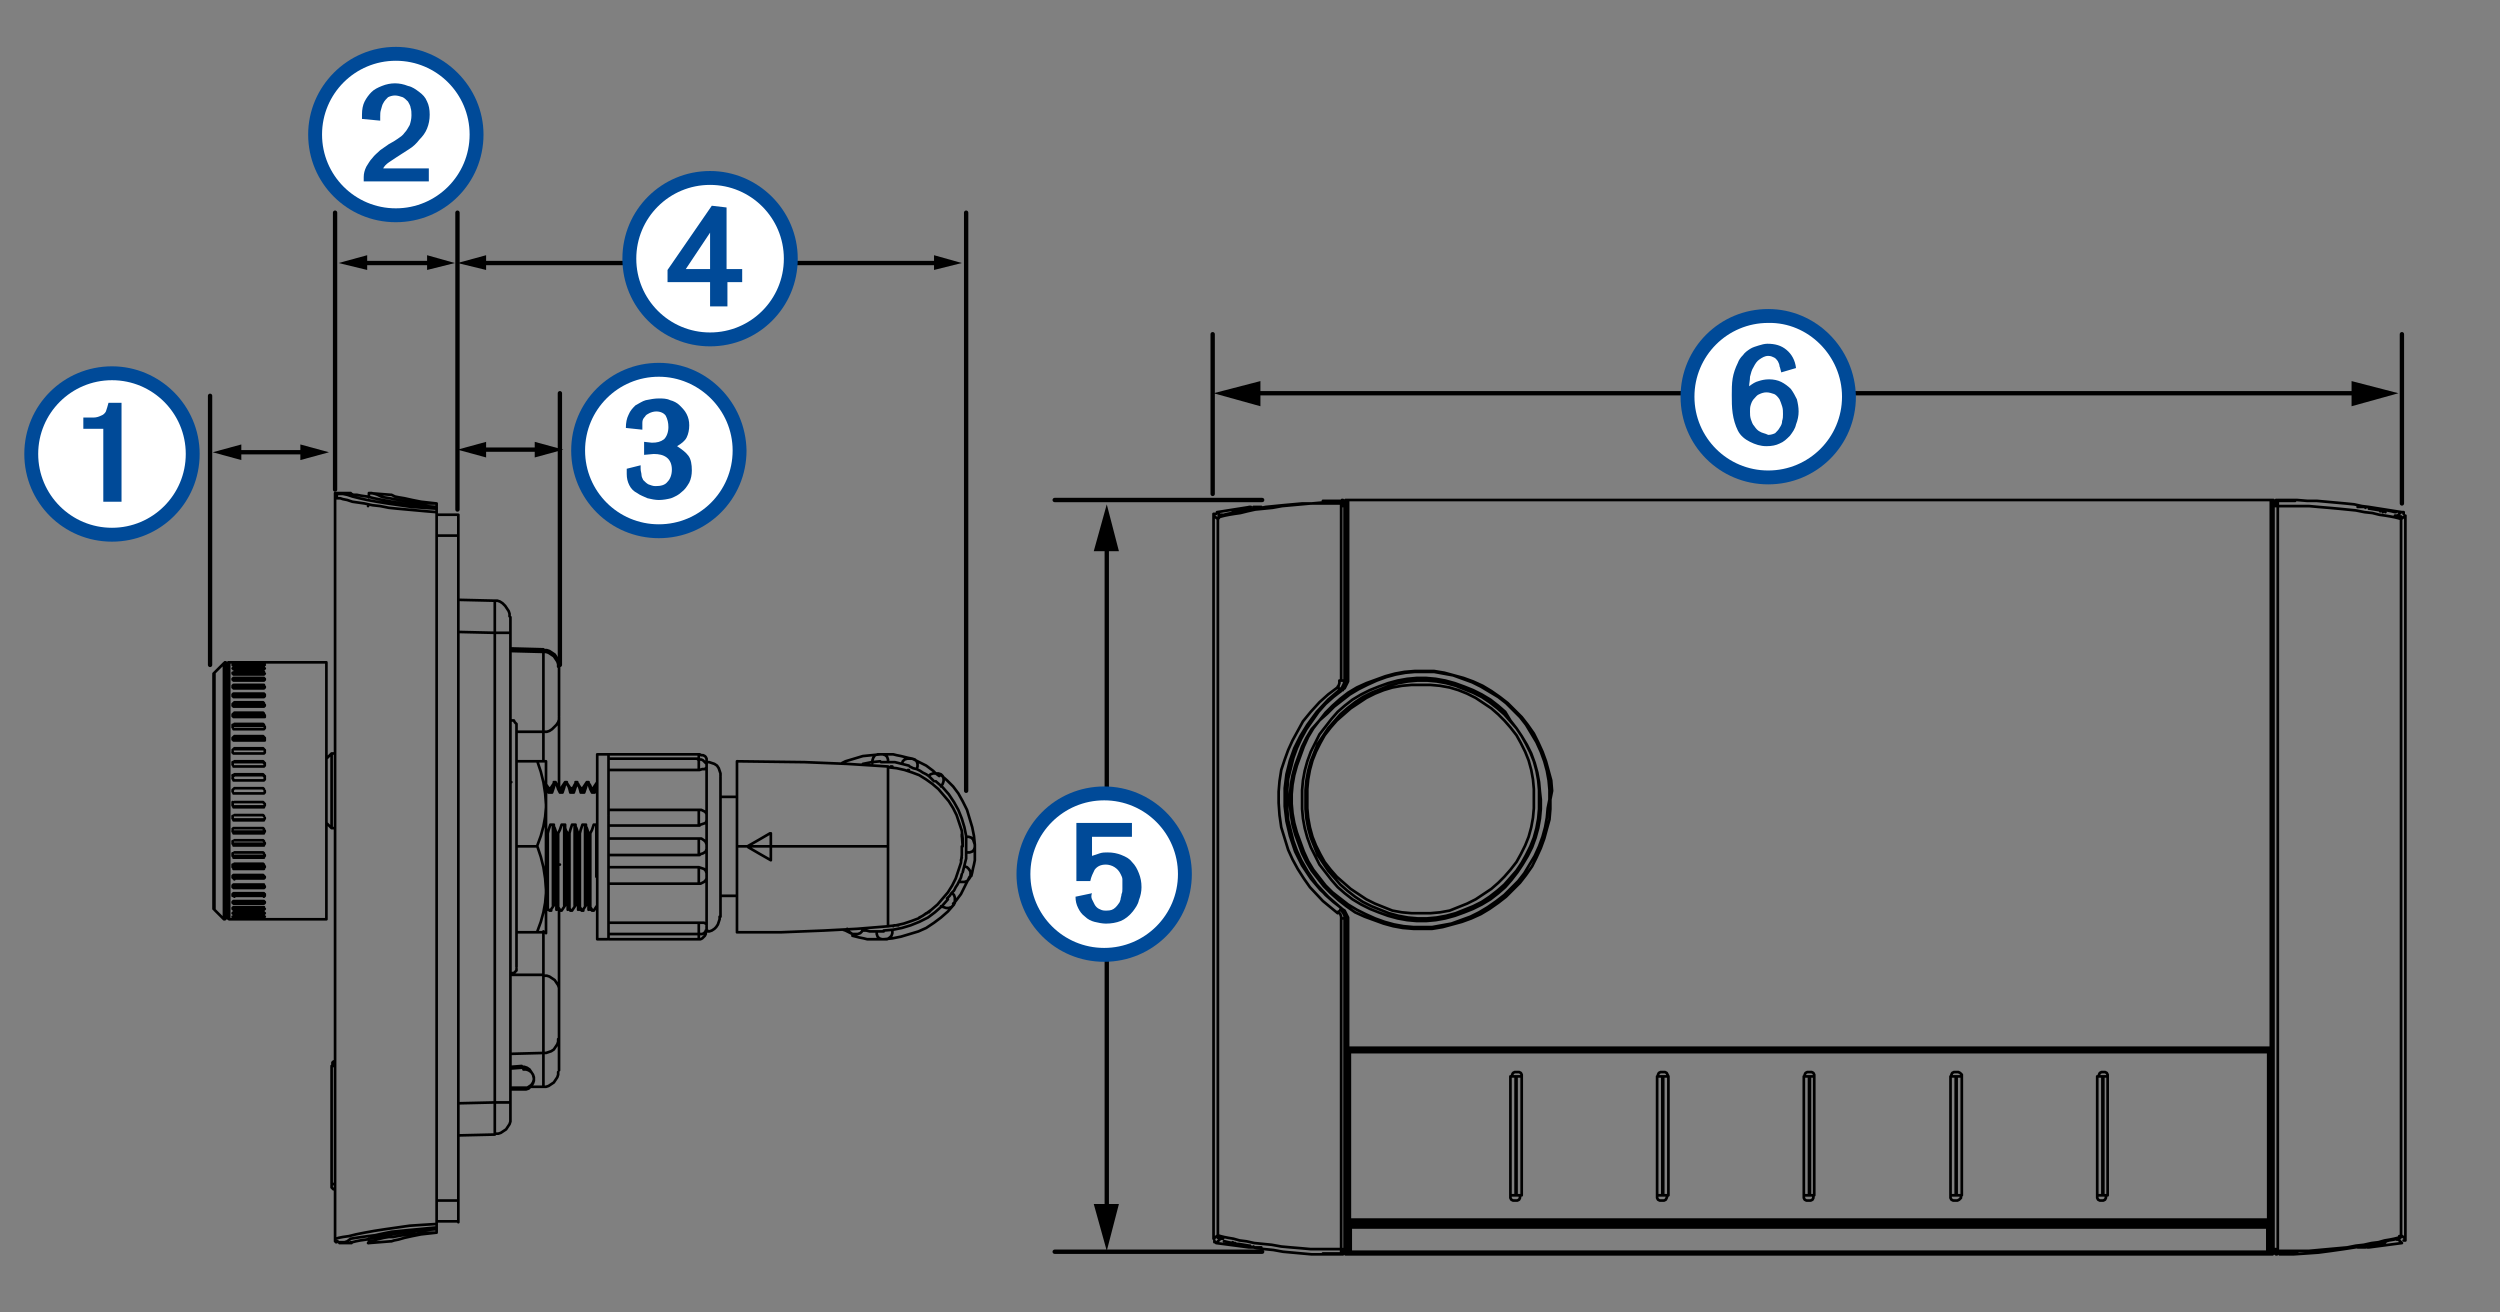 <?xml version="1.0" encoding="utf-8"?>
<!-- Generator: Adobe Illustrator 24.0.2, SVG Export Plug-In . SVG Version: 6.00 Build 0)  -->
<svg version="1.1" xmlns="http://www.w3.org/2000/svg" xmlns:xlink="http://www.w3.org/1999/xlink" x="0px" y="0px" width="288px"
	 height="151.2px" viewBox="0 0 288 151.2" enable-background="new 0 0 288 151.2" xml:space="preserve">
<rect x="0" y="0" width="288" height="151.2" fill="#808080" stroke="none"/>
<g id="Layer_1">
	
		<path fill="none" stroke="#000000" stroke-width="0.309" stroke-linecap="round" stroke-linejoin="round" stroke-miterlimit="10" d="
		M62.6,87.6V87v-0.8v-0.7v-0.7v-0.6 M62.6,112.3v-0.1V112v-0.3v-0.4v-0.5v-0.6v-0.7v-0.7v-0.8v-0.7 M62.6,84.3l-3.1,0 M62.6,125.2
		L62.6,125.2L62.6,125.2V125v-0.3v-0.3v-0.4v-0.5v-0.6v-0.7v-0.8 M62.6,75.1v-0.2v-0.1 M52.8,127.1L57,127 M57,72.9l-4.2-0.1
		 M38.6,140.1L38.6,140.1 M38.6,142.9L38.6,142.9 M38.6,120L38.6,120 M38.6,139.3L38.6,139.3 M24.7,77.5L24.7,77.5v0.2v0.2v0.3v0.4
		v0.5v0.6v0.7V81v0.8v0.8v1v1v1v1v1.1v1.1V90v1.1 M24.7,91.1v1.1v1.1v1.1v1.1v1v1v1v1v0.8v0.8v0.7v0.7v0.6v0.5v0.4v0.3v0.2v0.1v0.1
		 M25.8,105.9L25.8,105.9v-0.2v-0.2v-0.3v-0.4v-0.5v-0.6v-0.7v-0.7v-0.8v-0.9v-0.9v-1v-1v-1v-1.1v-1.1v-1.1v-1.2v-1.2 M25.8,91.1
		v-1.2v-1.2v-1.1v-1.1v-1.1v-1v-1v-1v-0.9v-0.9v-0.8v-0.7v-0.7v-0.6v-0.5V77v-0.3v-0.2v-0.1 M30.3,76.4L30.3,76.4 M27,105.8
		L27,105.8 M27,76.3L27,76.3 M30.3,105.9L30.3,105.9 M30.3,76.7v-0.1 M27,105.5v0.1 M27,76.5v0.1 M30.3,105.6v-0.1 M30.3,77.1v-0.2
		 M27,105.1v0.2 M27,76.9v0.2 M30.3,105.3v-0.2 M30.3,77.7v-0.3 M27,104.5v0.3 M27,77.4v0.3 M30.3,104.8v-0.3 M30.3,78.4v-0.3
		 M27,103.8v0.3 M27,78.1v0.3 M30.3,104.1v-0.3 M26.4,76.3L26.4,76.3v0.1v0.2v0.3v0.4v0.5v0.6V79v0.7v0.8v0.9v0.9v1v1v1v1.1v1.1v1.1
		v1.2v1.2 M26.4,91.1v1.2v1.2v1.1v1.1v1.1v1v1v1v0.9v0.9v0.8v0.7v0.6v0.6v0.5v0.4v0.3v0.2v0.1 M80.5,108.2L80.5,108.2V108v-0.2v-0.2
		 M80.5,87.4v-0.2V87v-0.1v0 M80.5,107.6L80.5,107.6L80.5,107.6v-0.2v-0.2v-0.3v-0.3v-0.3 M80.5,88.7v-0.3v-0.3v-0.3v-0.2v-0.1v-0.1
		 M80.5,101.8L80.5,101.8v-0.1v-0.2v-0.3v-0.3v-0.3v-0.3v-0.2v-0.2 M80.5,95.1v-0.1v-0.2v-0.3v-0.3v-0.3v-0.3v-0.2v-0.1 M80.5,98.5
		L80.5,98.5v-0.2v-0.2v-0.3v-0.3v-0.3V97v-0.2v-0.1v0 M38.6,57.5L38.6,57.5 M38.6,142.5L38.6,142.5 M39.1,143.1L39.1,143.1
		 M39.1,56.8L39.1,56.8 M64.4,76.9v0.1v0.2v0.3V78v0.4v0.5v0.5V80v0.5V81v0.5v0.4v0.3v0.3 M62.6,84.3v-0.3v-0.4V83v-0.6v-0.6v-0.7
		v-0.7v-0.7v-0.7v-0.7v-0.7v-0.6v-0.6v-0.5v-0.4v-0.3v-0.3v-0.1 M64.4,104.8v0.1v1.1v1v1v0.9v0.9v0.8v0.7v0.7v0.6v0.5v0.4v0.3v0.2
		v0.2 M64.4,82.6v0.6v0.7v0.8v0.8v0.9v1v1v1.1v1.1v0.2 M64.4,82.6l0,0.3l-0.1,0.3l-0.2,0.3l-0.2,0.2L63.6,84l-0.3,0.2l-0.3,0.1
		l-0.3,0 M64.4,76.6L64.4,76.6v0.1v0.2 M64.4,119.7v0.8v0.7v0.6v0.5v0.4v0.3v0.2v0.1v0 M62.6,75.1l0.3,0l0.3,0.1l0.3,0.2l0.3,0.2
		l0.2,0.3l0.2,0.3l0.1,0.3l0,0.3 M62.6,75.1L58.8,75 M64.4,114.2l0-0.4l-0.1-0.3l-0.2-0.3l-0.2-0.3l-0.3-0.2l-0.3-0.2l-0.3-0.1
		l-0.3,0 M62.6,121.3h0.3l0.3-0.1l0.3-0.1l0.3-0.2l0.2-0.3l0.2-0.3l0.1-0.3l0-0.3 M64.4,114.2L64.4,114.2v0.3v0.3v0.3v0.4v0.5v0.5
		v0.5v0.6v0.5v0.5v0.5v0.4v0.3 M62.6,121.3l-3.7,0.1 M62.6,121.3v-0.4v-0.5v-0.5v-0.6v-0.7v-0.7v-0.7v-0.7V116v-0.7v-0.6v-0.6v-0.5
		v-0.4v-0.3v-0.3v-0.2v-0.1 M62.6,112.3l-3.7,0 M59.5,83.6L59.5,83.6L59.5,83.6v0.2V84v0.3v0.4v0.5V86v0.7v0.7v0.8V89V90v1v1v1.1
		v1.1v1.1v1.1v1.1 M59.5,97.5v1.2v1.1v1.1v1.1v1.1v1v1v0.9v0.9v0.8v0.7v0.7v0.6v0.5v0.4v0.3v0.2v0.2v0.1 M58.8,128.9v0.3l-0.1,0.3
		l-0.2,0.3l-0.2,0.3l-0.3,0.2l-0.3,0.2l-0.3,0.1l-0.3,0 M58.8,127v0.4v0.3v0.3v0.3v0.3v0.2v0.1v0 M57,127h0.3h0.3H58h0.3h0.2h0.2
		h0.1 M58.8,72.9V127 M57,72.9h0.3h0.3H58h0.3h0.2h0.2h0.1 M58.8,71.1L58.8,71.1v0.2v0.2v0.2v0.3v0.3v0.3v0.3 M57,69.2l0.3,0
		l0.3,0.1l0.3,0.2l0.3,0.3l0.2,0.3l0.2,0.3l0.1,0.3v0.3 M57,127V72.9 M57,130.7l-4.2,0.1 M57,130.7L57,130.7v-0.2v-0.3v-0.4v-0.4
		v-0.5v-0.6v-0.6V127 M57,72.9v-0.7v-0.6v-0.6v-0.5v-0.4v-0.4v-0.3v-0.2v0 M52.8,69.1l4.2,0.1 M50.3,141.6v0.3 M42.5,143.2v-0.5
		 M50.3,58.3V58 M42.5,56.8v0.5 M50.3,142l-0.9,0.1l-0.9,0.1l-1,0.2l-0.9,0.2l-0.7,0.2l-0.5,0.1l-0.3,0.1H45 M50.3,142l-0.6,0
		l-0.6,0l-0.5,0l-0.6,0.1l-0.5,0l-0.5,0.1l-0.6,0.1l-0.6,0.1l-0.5,0.1l-0.5,0l-0.6,0.1l-0.4,0.1l-0.4,0.1l-0.3,0.1l-0.4,0.1l-0.2,0
		 M45,143l-2.5,0.2 M50.3,58l-0.9-0.1l-0.9-0.1l-1-0.2l-0.9-0.2L46,57.3l-0.5-0.1L45.1,57L45,57 M45,57l-2.5-0.2 M50.3,58L49.8,58
		l-0.6,0l-0.5,0l-0.6,0l-0.5-0.1l-0.5-0.1l-0.6-0.1l-0.6-0.1l-0.5-0.1l-0.5-0.1l-0.6-0.1l-0.4-0.1L43.5,57l-0.3-0.1l-0.4-0.1l-0.2,0
		 M38.8,143.1L38.8,143.1L38.8,143.1l-0.1,0h0l0,0v0v0v0 M38.6,140.1L38.6,140.1L38.6,140.1 M38.6,142.9v-2.8 M40.4,143.1
		L40.4,143.1L40.4,143.1 M40.4,143.2l-1,0 M38.2,122.8L38.2,122.8L38.2,122.8 M38.6,122.8L38.6,122.8h-0.2h0h-0.1h0h0 M38.2,136.4
		v-13.5 M38.6,136.4L38.6,136.4h-0.2h0h-0.1h0h0 M38.2,136.5L38.2,136.5L38.2,136.5 M38.6,139.3V120 M38.6,120L38.6,120 M38.6,139.3
		L38.6,139.3L38.6,139.3 M38.6,119.5L38.6,119.5 M40.4,56.8h-1.8 M40.4,56.8L40.4,56.8 M38.6,56.8v62.7 M38.2,86.8L38.2,86.8v0.1
		v0.2v0.3v0.4v0.4v0.5v0.6v0.6v0.7v0.6 M38.2,91.1v0.6v0.7v0.6v0.6V94v0.4v0.4v0.3v0.2v0.1 M68.4,95h0.3 M68.5,91.3h-0.3 M67.1,95
		h0.3 M64.8,91.3h-0.3 M63.4,95h0.3 M63.6,91.3h-0.3 M66.1,91.3h-0.3 M64.7,95H65 M67.3,91.3H67 M65.9,95h0.3 M66.4,90.3L66.4,90.3
		h0.1h0 M65.6,96L65.6,96h-0.1h0 M65.1,90.3L65.1,90.3h0.1h0 M64.3,96L64.3,96h-0.1h0 M67.6,90.3L67.6,90.3h0.1h0 M66.8,96L66.8,96
		h-0.1h0 M68,96L68,96h-0.1h0 M63.9,90.3L63.9,90.3H64h0 M63.1,96L63.1,96H63h0 M65.3,90.2L65.3,90.2 M64.3,96l0,1.5l0,1.4l0,1.4
		l0,1.3l0,1.1l0,0.9v0.7l0,0.4l0,0.1 M65.3,90.3l0.2,0.3l0.1,0.3l0.1,0.4 M65.1,104.2L65.1,104.2l0-0.1l0-0.4l0-0.6v-0.8l0-1l0-1.2
		l0-1.3l0-1.3l0-1.3l0-1.2 M65.7,91.3l0-0.3v-0.1 M64.7,95l-0.1,0.3l-0.1,0.3L64.3,96 M66.5,90.2L66.5,90.2 M65.6,96l0,1.5v1.4
		l0,1.4l0,1.3l0,1.1l0,0.9l0,0.7l0,0.4l0,0.1 M66.6,90.3l0.1,0.3l0.1,0.3l0.1,0.4 M66.3,104.2L66.3,104.2v-0.1l0-0.4l0-0.6l0-0.8
		l0-1l0-1.2l0-1.3l0-1.3v-1.3l0-1.2 M67,91.3v-0.3l0-0.1 M65.9,95l-0.1,0.3l-0.1,0.3L65.6,96 M62.9,90.4l0.1,0.2l0.1,0.3l0.1,0.4
		 M63.3,91.3l0-0.3v-0.1 M67.8,90.2L67.8,90.2 M66.8,96l0,1.5l0,1.4l0,1.4l0,1.3v1.1l0,0.9l0,0.7l0,0.4l0,0.1 M67.8,90.3l0.1,0.3
		l0.1,0.3l0.2,0.4 M67.5,104.2L67.5,104.2l0-0.1l0-0.4l0-0.6l0-0.8l0-1l0-1.2v-1.3l0-1.3l0-1.3l0-1.2 M68.2,91.3l0-0.3l0-0.1
		 M67.1,95l-0.1,0.3l-0.1,0.3L66.8,96 M64,90.2L64,90.2 M63.1,96l0,1.5l0,1.4l0,1.4v1.3l0,1.1l0,0.9l0,0.7l0,0.4l0,0.1 M64.1,90.3
		l0.1,0.3l0.1,0.3l0.2,0.4 M63.8,104.2L63.8,104.2l0-0.1l0-0.4l0-0.6l0-0.8l0-1l0-1.2l0-1.3v-1.3l0-1.3l0-1.2 M64.5,91.3l0-0.3
		l0-0.1 M63.4,95l-0.1,0.3l-0.1,0.3L63.1,96 M68,96l0,1.5l0,1.4l0,1.4l0,1.3l0,1.1l0,0.9v0.7l0,0.4l0,0.1 M68.8,104.2L68.8,104.2
		l0-0.1l0-0.4v-0.6l0-0.8l0-1l0-1.2l0-1.3l0-1.3l0-1.3l0-1.2 M68.4,95l-0.1,0.3l-0.1,0.3L68,96 M63.5,90.8L63.5,90.8l0,0.1l0,0.3
		 M63.6,91.3l0.1-0.3l0.1-0.3l0.1-0.4 M63.9,90.1L63.9,90.1l0,0.1 M62.9,96.1l0,1.4l0,1.4l0,1.4l0,1.3v1.1l0,0.9l0,0.7l0,0.4l0,0.1
		 M64.7,90.8L64.7,90.8v0.1l0,0.3 M63.7,95l0,1.3v1.3l0,1.3l0,1.3l0,1.2l0,1l0,0.8l0,0.6v0.4l0,0.1 M64.8,91.3l0.1-0.3l0.1-0.3
		l0.1-0.4 M65.1,90.1L65.1,90.1l0,0.1 M64.1,96l0,1.5l0,1.4l0,1.4l0,1.3l0,1.1l0,0.9v0.7l0,0.4l0,0.1 M64.1,96L64,95.7l-0.1-0.3
		L63.7,95 M66,90.8L66,90.8l0,0.1l0,0.3 M65,95l0,1.3l0,1.3v1.3l0,1.3l0,1.2l0,1l0,0.8l0,0.6l0,0.4l0,0.1 M66.1,91.3l0.1-0.3
		l0.1-0.3l0.2-0.4 M66.4,90.1L66.4,90.1l0,0.1 M65.4,96l0,1.5v1.4l0,1.4l0,1.3l0,1.1l0,0.9l0,0.7l0,0.4v0.1 M65.4,96l-0.2-0.3
		l-0.1-0.3L65,95 M67.2,90.8L67.2,90.8l0,0.1l0,0.3 M66.2,95l0,1.3l0,1.3l0,1.3l0,1.3l0,1.2l0,1v0.8l0,0.6l0,0.4l0,0.1 M67.3,91.3
		l0.1-0.3l0.1-0.3l0.1-0.4 M67.6,90.1L67.6,90.1l0,0.1 M66.6,96l0,1.5l0,1.4l0,1.4l0,1.3v1.1l0,0.9l0,0.7l0,0.4l0,0.1 M66.6,96
		l-0.1-0.3l-0.1-0.3L66.2,95 M68.4,90.8L68.4,90.8l0,0.1v0.3 M67.4,95l0,1.3v1.3l0,1.3l0,1.3l0,1.2l0,1l0,0.8l0,0.6l0,0.4v0.1
		 M68.5,91.3l0.1-0.3l0.1-0.3l0.1-0.4 M67.8,96l0,1.5l0,1.4l0,1.4l0,1.3l0,1.1l0,0.9v0.7l0,0.4l0,0.1 M67.8,96l-0.1-0.3l-0.1-0.3
		L67.4,95 M68.7,95l0,1.3l0,1.3l0,1.3v1.3l0,0.8 M68.8,95.4L68.8,95.4L68.7,95 M58.8,122.9l1.3-0.1 M58.8,123.1l1.3-0.1 M60.2,125.4
		h-1.4 M60.2,125.5h-1.4 M60.2,125.4v0.1 M60.2,125.5l0.4,0l0.3-0.1l0.3-0.3l0.2-0.3l0.1-0.3l0-0.3l-0.1-0.4l-0.2-0.3l-0.2-0.3
		l-0.3-0.2l-0.3-0.1h-0.3 M60.1,123v-0.1 M60.2,125.4l0.4,0l0.3-0.2l0.3-0.2l0.2-0.3l0.1-0.3l0-0.3l-0.1-0.3l-0.2-0.3l-0.3-0.2
		l-0.3-0.1h-0.3 M24.6,104.6L24.6,104.6v-0.2v-0.2v-0.3v-0.4v-0.5v-0.6v-0.7V101v-0.8v-0.9v-0.9v-1v-1v-1v-1.1v-1.1v-1.1v-1.1
		 M24.6,91.1V90v-1.1v-1.1v-1v-1v-1v-1v-0.9v-0.9v-0.8v-0.7v-0.7v-0.6v-0.5v-0.4V78v-0.2v-0.1v0 M26,76.3L26,76.3v0.1v0.2v0.3v0.4
		v0.5v0.6V79v0.7v0.8v0.9v0.9v1v1v1v1.1v1.1v1.1v1.2v1.2 M26,91.1v1.2v1.2v1.1v1.1v1.1v1v1v1v0.9v0.9v0.8v0.7v0.6v0.6v0.5v0.4v0.3
		v0.2v0.1 M30.3,79.2v-0.3 M27,103v0.3 M27,78.9v0.3 M30.3,103.2V103 M30.5,79.2L30.5,79.2L30.5,79.2h-0.1 M30.3,79.2H27 M27,79.2
		L27,79.2L27,79.2h-0.1 M30.3,103H27 M30.3,103L30.3,103L30.3,103L30.3,103l0.1,0 M26.9,102.9L26.9,102.9L26.9,102.9l0.1,0
		 M30.3,80.2v-0.3 M27,102v0.3 M27,79.9v0.3 M30.3,102.3V102 M30.5,80.2L30.5,80.2L30.5,80.2L30.5,80.2l-0.1,0 M30.3,80.2H27
		 M27,80.2L27,80.2L27,80.2l-0.1,0h0 M30.3,102H27 M30.3,102L30.3,102L30.3,102L30.3,102l0.1,0 M26.8,102L26.8,102L26.8,102l0.1,0h0
		 M30.3,81.2v-0.3 M27,101v0.3 M27,80.9v0.3 M30.3,101.2V101 M30.5,81.3L30.5,81.3L30.5,81.3L30.5,81.3l-0.1-0.1h0 M30.3,81.2H27
		 M27,81.2L27,81.2L27,81.2l-0.1,0l0,0 M30.3,101H27 M30.3,101L30.3,101L30.3,101L30.3,101l0.1,0l0,0 M26.8,100.9L26.8,100.9
		L26.8,100.9L26.8,100.9l0.1,0.1h0 M30.3,82.3H27 M30.3,99.8H27 M30.5,82.5L30.5,82.5L30.5,82.5L30.5,82.5l0-0.1h0h0l0,0 M30.3,82.3
		v-0.2 M27,99.8v0.2 M26.8,99.7L26.8,99.7L26.8,99.7L26.8,99.7l0,0.1h0l0,0h0 M27,82.3L27,82.3L27,82.3l-0.1,0v0h0v0v0 M27,82.1v0.2
		 M30.3,99.8L30.3,99.8L30.3,99.8L30.3,99.8l0.1,0v0h0v0v0 M30.3,100.1v-0.2 M30.3,83.6H27 M30.3,98.6H27 M30.5,83.8L30.5,83.8
		L30.5,83.8L30.5,83.8l0-0.1h0l0,0h0 M30.3,83.6v-0.2 M27,98.6v0.2 M26.8,98.4L26.8,98.4L26.8,98.4L26.8,98.4l0,0.1h0v0h0h0
		 M27,83.6L27,83.6L27,83.6L27,83.6l-0.1,0v0h0v0v0 M27,83.4v0.2 M30.3,98.6L30.3,98.6L30.3,98.6L30.3,98.6l0.1,0v0h0v0v0
		 M30.3,98.8v-0.2 M30.3,85H27 M30.3,97.2H27 M30.5,85.1L30.5,85.1L30.5,85.1l0-0.1l0,0h0h0 M30.3,85v-0.2 M27,97.2v0.2 M26.8,97.1
		L26.8,97.1L26.8,97.1L26.8,97.1l0.1,0.1h0h0 M27,85L27,85L27,85l-0.1,0l0,0v0v0 M27,84.8V85 M30.3,97.2L30.3,97.2L30.3,97.2
		L30.3,97.2l0.1,0l0,0v0 M30.3,97.4v-0.2 M30.3,86.3H27 M30.3,95.8H27 M30.5,86.5L30.5,86.5L30.5,86.5L30.5,86.5l0-0.1l0,0h0h0
		 M30.3,86.3v-0.1 M27,95.8V96 M26.8,95.7L26.8,95.7L26.8,95.7L26.8,95.7l0,0.1l0,0h0h0 M27,86.3L27,86.3L27,86.3l-0.1,0v0h0v0v0
		 M27,86.2v0.1 M30.3,95.8L30.3,95.8L30.3,95.8L30.3,95.8l0.1,0v0h0v0v0 M30.3,96v-0.1 M30.3,87.8H27 M30.3,94.4H27 M30.5,88
		L30.5,88L30.5,88l0-0.1h0l0,0h0 M30.3,87.8L30.3,87.8 M27,94.4L27,94.4 M26.8,94.2L26.8,94.2L26.8,94.2l0,0.1h0v0h0h0 M27,87.8
		L27,87.8L27,87.8L27,87.8l-0.1,0v0l0,0v0 M27,87.7L27,87.7 M30.3,94.4L30.3,94.4L30.3,94.4L30.3,94.4l0.1,0v0l0,0v0 M30.3,94.5
		L30.3,94.5 M30.3,89.3H27 M30.3,92.9H27 M30.5,89.5L30.5,89.5L30.5,89.5l0-0.1l0,0h0l0,0 M30.3,89.3L30.3,89.3 M27,92.9L27,92.9
		 M26.8,92.7L26.8,92.7L26.8,92.7L26.8,92.7l0,0.1h0l0,0h0 M27,89.3L27,89.3L27,89.3l-0.1,0.1l0,0v0v0 M27,89.2L27,89.2 M30.3,92.9
		L30.3,92.9L30.3,92.9L30.3,92.9l0.1,0v0l0,0v0 M30.3,93L30.3,93 M30.5,91.2L30.5,91.2l0,0.1h0l0,0h0 M26.8,91.2L26.8,91.2
		L26.8,91.2v-0.1v0v0v0 M30.3,90.8L30.3,90.8L30.3,90.8l0.1,0.1l0,0v0 M30.5,105.2L30.5,105.2L30.5,105.2 M30.5,105.2L30.5,105.2
		L30.5,105.2L30.5,105.2l-0.1,0.1h0 M27,105.3h3.4 M27,105.3L27,105.3l-0.1,0h0v0 M26.8,105.2L26.8,105.2L26.8,105.2 M26.8,105.2
		L26.8,105.2L26.8,105.2L26.8,105.2l0.1-0.1h0 M30.3,105.1H27 M30.3,105.1L30.3,105.1L30.3,105.1l0.1,0h0v0 M30.5,104L30.5,104
		L30.5,104L30.5,104v-0.1 M30.5,104L30.5,104L30.5,104L30.5,104l-0.1,0.1h0 M27,104.1h3.4 M27,104.1L27,104.1h-0.1v0l0,0 M26.8,104
		L26.8,104L26.8,104L26.8,104v-0.1 M26.8,103.9L26.8,103.9L26.8,103.9L26.8,103.9l0.1-0.1h0 M30.3,103.8H27 M30.3,103.8L30.3,103.8
		L30.3,103.8l0.1,0l0,0 M30.5,102.2L30.5,102.2L30.5,102.2v-0.1v0 M30.5,102.2L30.5,102.2L30.5,102.2L30.5,102.2l-0.1,0.1l0,0
		 M27,102.3h3.4 M27,102.3L27,102.3l-0.1,0v0l0,0 M26.8,102.2L26.8,102.2L26.8,102.2v-0.1v0 M26.8,102L26.8,102L26.8,102l0.1-0.1h0
		h0 M30.3,101.9H27 M30.3,101.9L30.3,101.9L30.3,101.9l0.1,0l0,0v0 M30.5,99.9L30.5,99.9L30.5,99.9L30.5,99.9v-0.1v0 M30.5,99.9
		L30.5,99.9L30.5,99.9l-0.1,0.1l0,0h0 M27,100.1h3.4 M27,100.1L27,100.1l-0.1,0v0l0,0v0 M26.8,99.9L26.8,99.9L26.8,99.9L26.8,99.9
		v-0.1v0 M26.8,99.7L26.8,99.7l0-0.1h0l0,0h0 M30.3,99.5H27 M30.3,99.5L30.3,99.5L30.3,99.5l0.1,0.1l0,0v0 M30.5,97.2L30.5,97.2
		L30.5,97.2v-0.1v0v0 M30.5,97.2L30.5,97.2L30.5,97.2l-0.1,0.1l0,0h0 M27,97.4h3.4 M27,97.4L27,97.4l-0.1,0v0l0,0v0 M26.8,97.2
		L26.8,97.2L26.8,97.2v-0.1v0v0 M26.8,97L26.8,97l0-0.1l0,0h0h0 M30.3,96.8H27 M30.3,96.8L30.3,96.8L30.3,96.8l0.1,0.1l0,0v0
		 M30.5,94.3L30.5,94.3L30.5,94.3v-0.1v0v0v0 M30.5,94.3L30.5,94.3L30.5,94.3l-0.1,0.1l0,0h0 M27,94.5h3.4 M27,94.5L27,94.5l-0.1,0
		v0l0-0.1 M26.8,94.3L26.8,94.3L26.8,94.3v-0.1v0v0v0 M26.8,94.1L26.8,94.1l0-0.1l0,0h0h0 M30.3,93.9H27 M30.3,93.9L30.3,93.9
		L30.3,93.9l0.1,0.1l0,0v0 M30.5,91.2L30.5,91.2L30.5,91.2v-0.1v0v0v0 M27,91.4h3.4 M27,91.4L27,91.4l-0.1,0v0l0,0v0 M26.8,91
		L26.8,91L26.8,91l0.1-0.1l0,0h0 M30.3,90.8H27 M30.5,88.1L30.5,88.1L30.5,88.1V88v0v0 M30.5,88.1L30.5,88.1l0,0.1l0,0h0h0 M27,88.3
		h3.4 M27,88.3L27,88.3l-0.1,0v0l0,0v0 M26.8,88.1L26.8,88.1L26.8,88.1V88v0v0 M26.8,87.9L26.8,87.9l0-0.1l0,0l0,0h0 M30.3,87.7H27
		 M30.3,87.7L30.3,87.7L30.3,87.7l0.1,0.1l0,0.1v0 M30.5,85.2L30.5,85.2L30.5,85.2L30.5,85.2V85v0v0 M30.5,85.2L30.5,85.2l0,0.1l0,0
		h0h0 M27,85.3h3.4 M27,85.3L27,85.3l-0.1,0v0l0,0v0 M26.8,85.2L26.8,85.2L26.8,85.2L26.8,85.2V85v0v0 M26.8,85L26.8,85L26.8,85
		l0.1-0.1l0,0h0 M30.3,84.8H27 M30.3,84.8L30.3,84.8L30.3,84.8l0.1,0.1l0,0v0 M30.5,82.5L30.5,82.5L30.5,82.5L30.5,82.5v-0.1v0
		 M30.5,82.5L30.5,82.5l0,0.1h0l0,0h0 M27,82.6h3.4 M27,82.6L27,82.6l-0.1,0v0l0,0v0 M26.8,82.5L26.8,82.5L26.8,82.5L26.8,82.5v-0.1
		v0 M26.8,82.3L26.8,82.3L26.8,82.3l0.1-0.1l0,0h0 M30.3,82.1H27 M30.3,82.1L30.3,82.1L30.3,82.1l0.1,0.1l0,0v0 M30.5,80.2
		L30.5,80.2L30.5,80.2L30.5,80.2V80v0 M30.5,80.2L30.5,80.2L30.5,80.2l-0.1,0.1h0h0 M27,80.3h3.4 M27,80.3L27,80.3l-0.1,0l0,0v0
		 M26.8,80.2L26.8,80.2L26.8,80.2L26.8,80.2V80v0 M26.8,80L26.8,80L26.8,80L26.8,80l0.1-0.1h0 M30.3,79.9H27 M30.3,79.9L30.3,79.9
		L30.3,79.9l0.1,0l0,0 M30.5,78.3L30.5,78.3L30.5,78.3L30.5,78.3v-0.1 M30.5,78.3L30.5,78.3L30.5,78.3L30.5,78.3l-0.1,0.1h0
		 M27,78.4h3.4 M27,78.4L27,78.4h-0.1v0l0,0 M26.8,78.3L26.8,78.3L26.8,78.3L26.8,78.3v-0.1 M26.8,78.2L26.8,78.2L26.8,78.2
		L26.8,78.2l0.1-0.1h0 M30.3,78.1H27 M30.3,78.1L30.3,78.1L30.3,78.1l0.1,0l0,0 M30.5,77L30.5,77L30.5,77 M30.5,77L30.5,77L30.5,77
		L30.5,77l-0.1,0.1h0 M27,77.1h3.4 M27,77.1L27,77.1l-0.1,0h0v0 M26.8,77L26.8,77L26.8,77 M26.8,77L26.8,77L26.8,77L26.8,77l0.1-0.1
		h0 M30.3,76.9H27 M30.3,76.9L30.3,76.9L30.3,76.9l0.1,0h0v0 M30.5,76.4L30.5,76.4L30.5,76.4 M30.5,76.4L30.5,76.4L30.5,76.4
		L30.5,76.4l-0.1,0h0 M27,76.4h3.4 M27,76.4L27,76.4l-0.1,0h0 M26.8,76.4L26.8,76.4L26.8,76.4 M26.8,76.3L26.8,76.3L26.8,76.3
		L26.8,76.3h0.1h0 M30.3,76.3H27 M30.3,76.3L30.3,76.3L30.3,76.3h0.1h0 M30.5,105.9L30.5,105.9 M26.8,105.9L26.8,105.9 M26.8,105.9
		L26.8,105.9L26.8,105.9L26.8,105.9h0.1h0 M30.3,105.9H27 M30.3,105.9L30.3,105.9L30.3,105.9h0.1h0 M37.6,105.9L37.6,105.9
		L37.6,105.9v-0.2v-0.3v-0.3v-0.4v-0.5v-0.6v-0.7v-0.8v-0.8v-0.9v-1v-1v-1v-1.1v-1.1V94v-1.1v-1.2v-1.2v-1.2v-1.2V87v-1.1v-1.1v-1
		v-1v-1v-0.9v-0.8v-0.7v-0.7v-0.6v-0.5v-0.4v-0.3v-0.3v-0.1v-0.1 M30.5,105.9L30.5,105.9L30.5,105.9 M30.5,105.9L30.5,105.9
		L30.5,105.9L30.5,105.9h-0.1h0 M27,105.9h3.4 M27,105.9L27,105.9h-0.1h0 M26.8,105.9L26.8,105.9L26.8,105.9 M26.8,105.8L26.8,105.8
		L26.8,105.8L26.8,105.8h0.1h0 M30.3,105.8H27 M30.3,105.8L30.3,105.8L30.3,105.8h0.1h0 M30.5,76.3L30.5,76.3 M30.5,76.3L30.5,76.3
		L30.5,76.3L30.5,76.3h-0.1h0 M27,76.3h3.4 M27,76.3L27,76.3h-0.1h0 M26.8,76.3L26.8,76.3 M30.5,76.6L30.5,76.6L30.5,76.6
		 M30.5,76.6L30.5,76.6L30.5,76.6L30.5,76.6l-0.1,0h0 M27,76.7h3.4 M27,76.7L27,76.7h-0.1v0h0 M26.8,76.6L26.8,76.6L26.8,76.6
		 M26.8,76.6L26.8,76.6L26.8,76.6L26.8,76.6l0.1,0h0 M30.3,76.5H27 M30.3,76.5L30.3,76.5L30.3,76.5h0.1l0,0 M30.5,77.6L30.5,77.6
		L30.5,77.6L30.5,77.6 M30.5,77.6L30.5,77.6L30.5,77.6L30.5,77.6l-0.1,0.1h0 M27,77.7h3.4 M27,77.7L27,77.7h-0.1v0h0v0 M26.8,77.6
		L26.8,77.6L26.8,77.6L26.8,77.6 M26.8,77.5L26.8,77.5L26.8,77.5L26.8,77.5l0.1,0l0,0 M30.3,77.4H27 M30.3,77.4L30.3,77.4L30.3,77.4
		l0.1,0l0,0 M30.5,79.2L30.5,79.2L30.5,79.2v-0.1v0 M30.5,79.2L30.5,79.2L30.5,79.2L30.5,79.2l-0.1,0.1h0 M27,79.3h3.4 M27,79.3
		L27,79.3l-0.1,0l0,0 M26.8,79.2L26.8,79.2L26.8,79.2v-0.1v0 M26.8,79L26.8,79L26.8,79L26.8,79l0.1-0.1h0 M30.3,78.9H27 M30.3,78.9
		L30.3,78.9L30.3,78.9l0.1,0l0,0 M30.5,81.3L30.5,81.3L30.5,81.3v-0.1v0v0 M30.5,81.3L30.5,81.3L30.5,81.3L30.5,81.3l-0.1,0.1h0
		 M27,81.4h3.4 M27,81.4L27,81.4l-0.1,0v0l0,0 M26.8,81.3L26.8,81.3L26.8,81.3v-0.1v0v0 M26.8,81.1L26.8,81.1L26.8,81.1L26.8,81.1
		l0.1-0.1h0 M30.3,80.9H27 M30.3,80.9L30.3,80.9L30.3,80.9l0.1,0.1l0,0 M30.5,83.8L30.5,83.8L30.5,83.8L30.5,83.8v-0.1v0 M30.5,83.8
		L30.5,83.8l0,0.1l0,0h0h0 M27,84h3.4 M27,84L27,84l-0.1,0v0l0,0v0 M26.8,83.8L26.8,83.8L26.8,83.8L26.8,83.8v-0.1v0 M26.8,83.6
		L26.8,83.6l0-0.1l0,0h0h0 M30.3,83.4H27 M30.3,83.4L30.3,83.4L30.3,83.4l0.1,0.1l0,0v0 M30.5,86.7L30.5,86.7L30.5,86.7v-0.1v0v0v0
		 M30.5,86.7L30.5,86.7L30.5,86.7l-0.1,0.1l0,0h0 M27,86.8h3.4 M27,86.8L27,86.8l-0.1,0v0l0,0v0 M26.8,86.7L26.8,86.7L26.8,86.7
		v-0.1v0v0v0 M26.8,86.4L26.8,86.4L26.8,86.4l0.1-0.1l0,0h0 M30.3,86.2H27 M30.3,86.2L30.3,86.2L30.3,86.2l0.1,0.1l0,0v0 M30.5,89.7
		L30.5,89.7L30.5,89.7L30.5,89.7v-0.1v0v0 M30.5,89.7L30.5,89.7l0,0.1l0,0h0l0,0 M27,89.9h3.4 M27,89.9L27,89.9l-0.1,0v0l0-0.1v0
		 M26.8,89.7L26.8,89.7L26.8,89.7L26.8,89.7v-0.1v0v0 M26.8,89.4L26.8,89.4l0-0.1l0,0h0l0,0 M30.3,89.2H27 M30.3,89.2L30.3,89.2
		L30.3,89.2l0.1,0.1l0,0.1v0 M30.5,92.7L30.5,92.7L30.5,92.7L30.5,92.7v-0.1v0v0 M30.5,92.7L30.5,92.7l0,0.1l0,0l0,0h0 M27,93h3.4
		 M27,93L27,93l-0.1,0v0l0-0.1v0 M26.8,92.7L26.8,92.7L26.8,92.7L26.8,92.7v-0.1v0v0 M26.8,92.5L26.8,92.5l0-0.1l0,0h0h0 M30.3,92.4
		H27 M30.3,92.4L30.3,92.4L30.3,92.4l0.1,0.1l0,0v0 M30.5,95.8L30.5,95.8L30.5,95.8v-0.1v0v0v0 M30.5,95.8L30.5,95.8L30.5,95.8
		l-0.1,0.1l0,0h0 M27,96h3.4 M27,96L27,96l-0.1,0v0l0,0v0 M26.8,95.8L26.8,95.8L26.8,95.8v-0.1v0v0v0 M26.8,95.5L26.8,95.5
		L26.8,95.5l0.1-0.1l0,0h0 M30.3,95.4H27 M30.3,95.4L30.3,95.4L30.3,95.4l0.1,0.1l0,0.1 M30.5,98.6L30.5,98.6L30.5,98.6v-0.1v0v0
		 M30.5,98.6L30.5,98.6L30.5,98.6l-0.1,0.1h0h0 M27,98.8h3.4 M27,98.8L27,98.8l-0.1,0v0l0,0 M26.8,98.6L26.8,98.6L26.8,98.6v-0.1v0
		v0 M26.8,98.4L26.8,98.4l0-0.1l0,0h0h0 M30.3,98.2H27 M30.3,98.2L30.3,98.2L30.3,98.2l0.1,0.1l0,0v0 M30.5,101.1L30.5,101.1
		L30.5,101.1V101v0 M30.5,101.1L30.5,101.1L30.5,101.1L30.5,101.1l-0.1,0.1h0 M27,101.2h3.4 M27,101.2L27,101.2l-0.1,0v0l0,0
		 M26.8,101.1L26.8,101.1L26.8,101.1V101v0 M26.8,100.9L26.8,100.9L26.8,100.9l0.1-0.1l0,0h0 M30.3,100.8H27 M30.3,100.8L30.3,100.8
		L30.3,100.8l0.1,0.1l0,0v0 M30.5,103.2L30.5,103.2L30.5,103.2V103 M30.5,103.2L30.5,103.2L30.5,103.2L30.5,103.2l-0.1,0.1h0
		 M27,103.2h3.4 M27,103.2L27,103.2h-0.1v0l0,0 M26.8,103.2L26.8,103.2L26.8,103.2V103 M26.8,103L26.8,103L26.8,103l0.1-0.1h0h0
		 M30.3,102.9H27 M30.3,102.9L30.3,102.9L30.3,102.9l0.1,0l0,0v0 M30.5,104.7L30.5,104.7L30.5,104.7L30.5,104.7 M30.5,104.7
		L30.5,104.7L30.5,104.7L30.5,104.7l-0.1,0.1h0 M27,104.8h3.4 M27,104.8L27,104.8l-0.1,0l0,0 M26.8,104.7L26.8,104.7L26.8,104.7
		L26.8,104.7 M26.8,104.6L26.8,104.6L26.8,104.6L26.8,104.6l0.1-0.1h0 M30.3,104.5H27 M30.3,104.5L30.3,104.5L30.3,104.5l0.1,0h0v0
		 M30.5,105.6L30.5,105.6L30.5,105.6 M30.5,105.6L30.5,105.6L30.5,105.6L30.5,105.6l-0.1,0h0 M27,105.6h3.4 M27,105.6L27,105.6h-0.1
		h0v0 M26.8,105.6L26.8,105.6L26.8,105.6 M26.8,105.6L26.8,105.6L26.8,105.6L26.8,105.6l0.1,0h0 M30.3,105.5H27 M30.3,105.5
		L30.3,105.5L30.3,105.5l0.1,0h0 M26.2,105.7L26.2,105.7v-0.1v-0.2v-0.3v-0.4v-0.5v-0.5V103v-0.7v-0.8v-0.9v-0.9v-1v-1v-1v-1.1v-1.1
		v-1.1v-1.1v-1.2 M26.2,91.1v-1.2v-1.1v-1.1v-1.1v-1.1v-1v-1v-1v-0.9v-0.9v-0.8v-0.7v-0.7V78v-0.5v-0.4v-0.3v-0.2v-0.1v0
		 M62.9,102.5v0.9v0.8v0.7v0.7v0.6v0.5v0.3v0.3v0.2v0 M61.9,107.4h0.6h0.3h0.1 M62.9,87.7L62.9,87.7v0.2v0.3v0.3V89v0.6v0.7v0.7v0.8
		v0.9 M62.9,87.7L62.9,87.7h-0.4h-0.6 M61.9,107.4h-2.4 M62.9,102.5v0.4l-0.1,1.1l-0.2,1.1l-0.3,1.1l-0.4,1.1 M61.9,97.5l0.4,1.2
		l0.3,1.2l0.2,1.3l0.1,1.3 M62.9,92.6v0.9v1v1v1v1v1v1v1v1v0.9 M61.9,87.7l0.4,1.2l0.3,1.2l0.2,1.3l0.1,1.3 M61.9,87.7h-2.4
		 M61.9,97.5h-2.4 M62.9,92.6V93l-0.1,1.1l-0.2,1.1l-0.3,1.1l-0.4,1.1 M111.7,101l-0.2,0.4l-0.2,0.4l-0.2,0.4l-0.2,0.4l-0.2,0.4
		l-0.3,0.4l-0.3,0.4l-0.3,0.3 M112.3,97.3v0.5l0,0.4l0,0.5l0,0.4l-0.1,0.5l-0.1,0.4l-0.1,0.5l-0.1,0.4 M108.3,89.2l0.8,0.7l0.7,0.7
		l0.6,0.8l0.5,0.9l0.5,1l0.3,1l0.3,1l0.2,1l0.1,1 M109.9,104.2l-0.7,0.8l-0.8,0.7l-0.8,0.6l-0.9,0.6l-0.9,0.4l-1,0.3l-1,0.3l-1,0.2
		l-1,0.1 M105.1,87.4l0.4,0.2l0.4,0.2l0.4,0.2l0.4,0.2l0.4,0.3l0.4,0.3l0.3,0.3l0.4,0.3 M101.5,86.9h0.4h0.5l0.5,0l0.4,0.1l0.5,0.1
		l0.4,0.1l0.4,0.1l0.5,0.1 M101.8,108.2h-0.5l-0.5,0l-0.4,0l-0.5,0l-0.4-0.1l-0.5-0.1l-0.4-0.1l-0.4-0.1 M98.2,107.6l-0.4-0.2
		l-0.4-0.2l-0.3-0.1 M97,87.9l0.4-0.2l1-0.3l1-0.3l1-0.1l1-0.1 M111.3,96.4l0.3,0l0.3,0.1l0.2,0.2l0.1,0.3l0.1,0.3l0,0.3l-0.1,0.3
		l-0.2,0.2l-0.3,0.1l-0.3,0 M111.1,99.8l0.3,0.1l0.2,0.2l0.2,0.3l0,0.3l0,0.3l-0.2,0.3l-0.2,0.2l-0.3,0.1l-0.3,0l-0.3,0
		 M109.7,102.9l0.2,0.2l0.1,0.3l0,0.3l0,0.3l-0.2,0.3l-0.2,0.2l-0.3,0.1l-0.3,0l-0.3-0.1l-0.3-0.1 M103.9,88l0.1-0.3l0.2-0.2
		l0.3-0.1l0.3,0l0.3,0l0.3,0.1l0.2,0.2l0.1,0.3l0,0.3l-0.1,0.3 M107,89.4l0.2-0.2l0.3-0.1h0.3l0.3,0l0.3,0.1l0.2,0.2l0.1,0.3l0,0.3
		l-0.1,0.3l-0.2,0.3 M102.8,107.2l0,0.3l-0.1,0.3l-0.2,0.2l-0.3,0.2l-0.3,0l-0.3,0l-0.3-0.1l-0.2-0.2l-0.1-0.3l0-0.3 M100.5,87.9
		l0-0.3l0.1-0.3l0.2-0.3l0.3-0.1l0.3,0l0.3,0L102,87l0.2,0.2l0.1,0.3l0,0.3 M99.4,107l-0.1,0.3l-0.2,0.2l-0.3,0.1l-0.3,0l-0.3,0
		l-0.3-0.2l-0.2-0.2l-0.1-0.2 M110.8,100.7l-0.1,0.4l-0.2,0.4l-0.2,0.4l-0.2,0.3l-0.2,0.4l-0.3,0.3l-0.2,0.3l-0.3,0.3 M111.3,97.3
		v0.4v0.4l0,0.4l0,0.4l-0.1,0.4l-0.1,0.4l-0.1,0.4l-0.1,0.4 M107.8,90l0.8,0.7l0.7,0.8l0.6,0.9l0.5,0.9l0.4,1l0.3,1l0.2,1l0,1
		 M104.8,88.3l0.4,0.2l0.4,0.1l0.4,0.2l0.3,0.2l0.4,0.2l0.3,0.2l0.3,0.3l0.3,0.3 M101.5,87.8h0.4l0.4,0l0.4,0l0.4,0l0.4,0.1l0.4,0.1
		l0.4,0.1l0.4,0.1 M99.4,88l1-0.2l1-0.1 M101.8,107.3h-0.4l-0.4,0l-0.4,0l-0.4,0l-0.4-0.1l-0.3,0 M109.2,103.6l-0.7,0.8l-0.8,0.7
		l-0.8,0.6l-1,0.5l-1,0.4l-1,0.3l-1,0.2l-1.1,0.1 M81.3,107.2L81.3,107.2l0.2,0 M81.4,87.8L81.4,87.8l-0.2,0h0 M80.5,106.3H70.1
		 M80.5,106.3l0.3,0l0.3,0l0.2,0.1l0.1,0.1v0 M70.1,88.7h10.5 M81.4,88.4L81.4,88.4l-0.2,0.2l-0.3,0l-0.3,0.1h-0.2 M81.4,88.4v-0.2
		v-0.1V88v0v-0.1v0v0 M81.4,94.2v-1v-1v-0.8v-0.8v-0.7v-0.6v-0.5v-0.4 M81.4,106.6v-0.4v-0.5v-0.6v-0.7v-0.8v-0.9v-0.9v-1
		 M81.4,107.3L81.4,107.3L81.4,107.3v-0.2V107v-0.1v-0.1v-0.1 M83,105.6L83,105.6v-0.1v-0.2v-0.3v-0.3v-0.4v-0.5v-0.6v-0.6v-0.7
		v-0.7v-0.8v-0.8v-0.9v-0.9v-0.8V96v-0.8v-0.8v-0.8v-0.7v-0.7v-0.7V91v-0.5v-0.4v-0.3v-0.2v-0.1v0 M81.4,100.8v-0.4V100v-0.4v-0.4
		v-0.4v-0.4v-0.4v-0.4 M81.4,97.5v-0.4v-0.4v-0.4v-0.4v-0.4V95v-0.4v-0.4 M80.5,99.9l0.3,0.1l0.3,0.1l0.2,0.2l0.1,0.3v0.2
		 M81.4,94.2l0,0.3l-0.1,0.3L81,94.9l-0.3,0.1h-0.2 M80.5,99.9H70.1 M70.1,95.1h10.5 M80.5,96.6l0.3,0l0.3,0.2l0.2,0.2l0.1,0.3v0.2
		 M81.4,97.5l0,0.3l-0.1,0.3L81,98.3l-0.3,0.1l-0.2,0 M80.5,96.6L80.5,96.6 M80.5,98.5L80.5,98.5 M68.8,108.2L68.8,108.2L68.8,108.2
		v-0.3v-0.3v-0.3v-0.5v-0.5v-0.6v-0.7v-0.7v-0.8v-0.9v-0.9v-0.9v-1v-1v-1v-1v-1v-1v-1v-0.9v-0.9v-0.8v-0.8v-0.7v-0.7v-0.6V88v-0.4
		v-0.3V87v-0.1v0 M70.1,108.2L70.1,108.2L70.1,108.2L70.1,108.2V108v-0.1v-0.1v-0.1v-0.2 M70.1,107.5v-0.4v-0.5v-0.6v-0.7v-0.7v-0.8
		V103v-0.9v-1 M70.1,101.2v-0.4v-0.4v-0.5v-0.4v-0.5v-0.4V98v-0.5 M70.1,97.5v-0.4v-0.5v-0.4v-0.5v-0.4v-0.5v-0.4v-0.4 M70.1,93.9
		v-1V92v-0.9v-0.8v-0.7V89v-0.6v-0.5v-0.4 M70.1,87.5v-0.2v-0.1v-0.1V87V87v0v0 M103.1,106.6l-0.1,0 M103.1,106.6L103.1,106.6
		 M103.1,106.6L103.1,106.6 M103.1,106.6L103.1,106.6 M103.1,106.6L103.1,106.6 M103.1,106.6L103.1,106.6 M102.9,106.7L102.9,106.7
		 M103.2,106.6L103.2,106.6 M103.2,106.6L103.2,106.6 M103.4,106.6l-0.2,0 M103.2,106.6L103.2,106.6 M103.5,106.6L103.5,106.6
		L103.5,106.6L103.5,106.6l-0.2,0 M103.4,106.6L103.4,106.6 M104.7,106.2L104.7,106.2 M102.8,88.3h-0.2 M104.7,88.7L104.7,88.7
		 M104.6,88.7L104.6,88.7 M102.3,106.7l0.9-0.1l0.9-0.2l0.9-0.3l0.8-0.3l0.8-0.5l0.7-0.5l0.7-0.6l0.6-0.7l0.6-0.7l0.5-0.8l0.4-0.8
		l0.3-0.9l0.3-0.9l0.1-0.9l0-1 M110.9,97.5l0-0.9l-0.1-0.9l-0.3-0.9l-0.3-0.9l-0.4-0.8l-0.5-0.8l-0.6-0.7l-0.6-0.7l-0.7-0.6
		l-0.7-0.5l-0.8-0.5l-0.8-0.3l-0.9-0.3l-0.9-0.2l-0.9-0.1 M84.9,87.7L84.9,87.7V88v0.6v0.8v1.1v1.3v1.4v1.6v1.7v1 M102.3,97.5v-1.2
		v-1.1v-1.1v-0.5v-0.5v-0.4v-0.4v-0.7V91v-0.3v-0.3V90v-0.2v-0.3v-0.2v-0.2v-0.2v-0.3v-0.2v-0.1v0 M84.9,97.5v1.7v1.6v1.5v1.4v1.2v1
		v0.7v0.5v0.2v0 M102.3,97.5h-3.7h-3.8h-6.1 M86.1,97.5h-0.7h-0.5 M102.3,106.7L102.3,106.7v-0.3v-0.3v-0.2v-0.2v-0.2v-0.3V105v-0.3
		v-0.3v-0.3v-0.3v-0.3v-0.3v-0.4v-0.8v-1v-0.7v-0.7V99v-0.7v-0.7 M86.1,97.5l0.7-0.4l0.7-0.4l1.2-0.7 M88.8,97.5v-0.4v-0.4V96
		 M88.8,99.1l-0.7-0.4l-0.7-0.4l-1.2-0.7 M88.8,99.1v-0.4v-0.4v-0.7 M88.8,97.5h-0.3h-0.3h-0.3h-0.3h-0.3h-0.3h-0.3h-0.3
		 M110.8,98.8l-0.1,0.3 M110.8,96.2l0.1,1.3 M110.8,96.4l0-0.3 M110.9,97.5L110.9,97.5 M106.8,105.2l-0.1,0l-0.4,0.3l-0.4,0.2
		 M107.2,104.9l-0.2,0.2 M52.8,59.3L52.8,59.3v0.2v0.2V60v0.4v0.4v0.4v0.5 M50.3,59.3h2.5 M52.8,138.3V61.7 M52.8,61.7h-2.5
		 M52.8,140.7h-2.5 M52.8,138.3v0.5v0.5v0.4v0.4v0.3v0.2v0.1v0.1 M50.3,138.3h2.5 M38.6,142.7L38.6,142.7 M38.6,57.3L38.6,57.3
		 M50.3,141.6v-0.2 M39.1,143.2l0.4,0l1,0 M50.3,141.6l-1.3,0.1l-1.3,0.1l-1.4,0.2l-1.2,0.2l-1.1,0.2l-1,0.2l-0.8,0.2l-0.7,0.1
		l-0.5,0.1l-0.4,0.1l-0.2,0h0 M50.3,58.4v0.2 M40.4,56.9l-0.8,0h-0.6 M50.3,58.4L49,58.3l-1.3-0.1L46.4,58l-1.2-0.2l-1.1-0.2l-1-0.2
		l-0.8-0.2l-0.7-0.1L41.1,57l-0.4,0l-0.2-0.1h0 M50.3,59v82 M38.6,57.3v0.2 M38.6,57.5v85.1 M38.6,142.5v0.2 M50.3,141v0.1v0.1v0.1
		v0.1 M38.6,142.7l0.1,0l0.3-0.1l0.5-0.1l0.7-0.1l0.8-0.2l1-0.2l1.1-0.2l1.3-0.2l1.4-0.2l1.4-0.2l1.5-0.1l1.6-0.1 M38.6,142.7
		L38.6,142.7l0,0.2l0,0l0,0.1l0,0l0.1,0l0.1,0h0.1 M39.1,143.2L39.1,143.2 M50.3,141.4l-1.1,0.1l-1,0.1l-1.1,0.1l-1,0.1l-1,0.1
		l-1,0.2l-0.9,0.2l-0.8,0.1l-0.7,0.1l-0.7,0.1l-0.6,0.1L40,143l-0.3,0.1l-0.3,0l-0.2,0h0 M50.3,58.6L50.3,58.6v0.1v0.1V59v0
		 M39.1,56.8L39.1,56.8l0.4,0.1L40,57l0.6,0.2l0.8,0.2l0.9,0.2l1.1,0.2l1.2,0.2l1.4,0.2l1.4,0.2l1.4,0.1l1.5,0.1 M39.1,56.8
		L39.1,56.8 M39.1,56.8L39.1,56.8h-0.2l-0.1,0l0,0l0,0.1l0,0.1l0,0.1v0.1 M50.3,59l-1.2-0.1L48,58.8l-1.1-0.1l-1.1-0.1l-1-0.1
		l-1-0.2l-0.9-0.1L42,58l-0.7-0.1l-0.7-0.1L40,57.6l-0.5-0.1l-0.3-0.1l-0.3,0l-0.2,0h-0.1 M64.4,76.6l0-0.3l-0.1-0.3l-0.2-0.3
		l-0.2-0.3l-0.3-0.2l-0.3-0.2l-0.3-0.1h-0.3 M62.6,125.2l0.3,0l0.3-0.1l0.3-0.2l0.3-0.2l0.2-0.3l0.2-0.3l0.1-0.3l0-0.3 M62.6,74.8
		l-3.7-0.1 M61,125.2h1.5 M58.8,125.3l2,0 M59.5,83.6l0-0.1v-0.1l-0.1-0.1l-0.1-0.1L59.2,83l-0.1,0L59,83h-0.1 M58.8,112.1H59l0.1,0
		l0.1,0l0.1-0.1l0.1-0.1l0.1-0.1v-0.1l0-0.1 M38.6,122.2L38.6,122.2l-0.2,0.1l0,0l-0.1,0.1l0,0v0.1l0,0.1v0.1 M38.2,136.5
		L38.2,136.5l0,0.2v0l0,0.1l0.1,0.1l0,0l0.1,0.1l0.1,0 M38.2,95.4h0.4 M38.6,86.8h-0.4 M37.6,94.8l0.6,0.6 M38.2,86.8l-0.6,0.6
		 M64.3,99.6h0.2 M68.8,104.2L68.8,104.2 M68.4,90.8h-0.3 M67.5,104.2h0.3 M64.7,90.8h-0.3 M63.8,104.2h0.3 M63.5,90.8h-0.3
		 M66,90.8h-0.3 M65.1,104.2h0.3 M67.2,90.8h-0.3 M66.3,104.2h0.3 M65.7,104.9L65.7,104.9h0.2 M66.5,90.1L66.5,90.1h-0.2
		 M64.5,104.9L64.5,104.9h0.2 M65.3,90.1L65.3,90.1h-0.2 M67,104.9L67,104.9h0.2 M67.8,90.1L67.8,90.1h-0.2 M68.2,104.9L68.2,104.9
		h0.2 M63.3,104.9L63.3,104.9h0.2 M64,90.1L64,90.1h-0.2 M58.9,90.1l-0.1,0.1 M64.7,104.9l0.2-0.3l0.2-0.3 M65.7,90.8l-0.2-0.3
		l-0.2-0.3 M65.9,104.9l0.2-0.3l0.2-0.3 M66.9,90.8l-0.2-0.3l-0.2-0.3 M63.2,90.8L63,90.5l-0.2-0.3 M67.1,104.9l0.2-0.3l0.2-0.3
		 M68.1,90.8L68,90.5l-0.2-0.3 M63.4,104.9l0.2-0.3l0.2-0.3 M64.4,90.8l-0.2-0.3L64,90.1 M68.4,104.9l0.2-0.3l0.2-0.3 M58.8,104.3
		L58.8,104.3 M62.9,104.3l0.1,0.2l0.2,0.3 M63.9,90.1l-0.2,0.3l-0.2,0.3 M64.1,104.2l0.2,0.3l0.2,0.3 M65.1,90.1l-0.2,0.3l-0.2,0.3
		 M65.3,104.2l0.2,0.3l0.2,0.3 M66.4,90.1l-0.2,0.3L66,90.8 M66.6,104.2l0.2,0.3l0.2,0.3 M67.6,90.1l-0.2,0.3l-0.2,0.3 M67.8,104.2
		l0.2,0.3l0.2,0.3 M68.8,90.1l-0.2,0.3l-0.2,0.3 M24.6,104.6L24.6,104.6L24.6,104.6l0,0.1v0h0v0 M24.7,77.5L24.7,77.5L24.7,77.5
		L24.7,77.5L24.7,77.5l-0.1,0.1v0 M26,105.7h0.3 M26.2,76.5H26 M24.7,104.8l1.1,1.1 M25.8,76.4l-1.1,1.1 M26,76.3L26,76.3L26,76.3
		l-0.1,0h0v0 M25.8,105.9L25.8,105.9L25.8,105.9L25.8,105.9L25.8,105.9l0.1,0h0 M37.6,76.3h-7.1 M26.8,76.3h-0.4 M26.4,105.9h0.4
		 M30.5,105.9h7.1 M26.2,105.7L26.2,105.7L26.2,105.7l0,0.1h0v0h0h0 M26.4,76.3L26.4,76.3L26.4,76.3L26.4,76.3l-0.1,0l0,0v0v0
		 M83,103.2h1.9 M84.9,91.8H83 M80.5,108.2h0.2l0.2-0.1L81,108l0.1-0.1l0.1-0.1l0.1-0.2l0-0.2v-0.2 M70.1,108.2h10.5 M81.4,87.8
		v-0.2l0-0.2l-0.1-0.2l-0.1-0.1L81,87l-0.2,0l-0.2-0.1h-0.2 M80.5,86.9H70.1 M80.5,107.6h0.2l0.2,0l0.2-0.1l0.1-0.1l0.1-0.1l0.1-0.2
		l0-0.2v-0.2 M70.1,107.6h10.5 M81.4,88.4v-0.2l0-0.2l-0.1-0.1l-0.1-0.1L81,87.6l-0.2-0.1l-0.2,0l-0.2,0 M80.5,87.4H70.1 M83,89.4
		l0-0.3l-0.1-0.3l-0.1-0.3l-0.2-0.3L82.3,88L82,87.9l-0.3-0.1l-0.3,0 M81.4,107.3l0.3,0l0.3-0.1l0.3-0.2l0.2-0.2l0.2-0.3l0.1-0.3
		l0.1-0.3l0-0.3 M80.5,101.8h0.2l0.2-0.1l0.2-0.1l0.1-0.1l0.1-0.1l0.1-0.2l0-0.2v-0.2 M81.4,94.2V94l0-0.2l-0.1-0.2l-0.1-0.1
		L81,93.4l-0.2-0.1l-0.2,0h-0.2 M70.1,101.8h10.5 M80.5,93.3H70.1 M80.5,96.6H70.1 M70.1,98.5h10.5 M70.1,86.9h-1.2 M68.8,108.2h1.2
		 M102.3,88.3L97.6,88l-4.9-0.2l-7.8-0.1 M84.9,107.4l5,0l5-0.2l3.8-0.2l3.7-0.3 M38.6,57.5v85.1 M38.6,57.3v0.2 M38.6,142.5v0.2
		 M38.6,142.7L38.6,142.7l0,0.2l0,0l0,0.1l0,0l0.1,0l0.1,0h0.1 M39.1,56.8L39.1,56.8h-0.2l-0.1,0l0,0l0,0.1l0,0.1l0,0.1v0.1"/>
</g>
<g id="Layer_3" display="none">
	
		<path display="inline" fill="none" stroke="#000000" stroke-width="0.311" stroke-linecap="round" stroke-linejoin="round" stroke-miterlimit="10" d="
		M69.3,88.3v-0.6v-0.8v-0.7v-0.7v-0.6 M69.3,113.2v-0.1v-0.3v-0.3v-0.4v-0.5v-0.6v-0.7v-0.7v-0.8v-0.7 M69.3,84.9l-3.1,0
		 M69.3,126.1L69.3,126.1L69.3,126.1v-0.3v-0.3v-0.4v-0.4v-0.5v-0.6V123v-0.7 M69.3,75.7v-0.2v-0.1v0 M57,128l6.7-0.1 M63.7,73.5
		l-6.7,0 M31.2,78.1L31.2,78.1L31.2,78.1v0.3v0.3v0.4v0.4v0.5v0.6v0.7v0.7v0.8v0.8v0.9v1v1v1v1.1v1.1v1.1v1.1 M31.2,91.8v1.1V94v1.1
		v1.1v1v1v1v0.9v0.8v0.8v0.7v0.7v0.6v0.5v0.4v0.4v0.3v0.2v0.1 M32.3,106.6L32.3,106.6L32.3,106.6v-0.2v-0.3v-0.3v-0.4v-0.5v-0.6
		v-0.7V103v-0.8v-0.9v-0.9v-1v-1v-1v-1.1v-1.1v-1.1V93v-1.1 M32.3,91.8v-1.2v-1.1v-1.1v-1.1v-1.1v-1v-1v-1v-0.9v-0.9v-0.8v-0.7v-0.7
		v-0.6v-0.5v-0.4v-0.3v-0.3v-0.1V77 M36.9,77L36.9,77 M33.5,106.6L33.5,106.6 M33.5,77L33.5,77 M36.9,106.6L36.9,106.6 M36.9,77.3
		v-0.1 M33.5,106.3v0.1 M33.5,77.1v0.1 M36.9,106.5v-0.1 M36.9,77.7v-0.2 M33.5,105.9v0.2 M33.5,77.5v0.2 M36.9,106.1v-0.2
		 M36.9,78.3v-0.3 M33.5,105.3v0.3 M33.5,78.1v0.3 M36.9,105.5v-0.3 M36.9,79.1v-0.4 M33.5,104.5v0.4 M33.5,78.7v0.4 M36.9,104.9
		v-0.4 M32.9,76.9L32.9,76.9L32.9,76.9v0.3v0.2v0.4v0.4v0.5v0.6v0.7v0.7v0.8v0.9v0.9v1v1v1.1v1.1v1.1v1.1v1.1v1.2 M32.9,91.8V93v1.1
		v1.1v1.1v1.1v1.1v1v1v0.9v0.9v0.8v0.7v0.7v0.6v0.5v0.4v0.4v0.3v0.1v0.1 M47,143.7L47,143.7 M47,57.8L47,57.8 M45.6,140.5v0.3
		 M45.6,120.3v0.3 M71.1,77.5v0.1v0.2v0.4v0.4v0.5v0.5v0.5v0.5v0.6v0.5v0.5v0.4V83v0.3 M69.3,84.9v-0.4v-0.4v-0.5v-0.6v-0.6v-0.7
		v-0.7v-0.7v-0.7v-0.7v-0.6v-0.6v-0.5v-0.5v-0.4v-0.3v-0.3v-0.2 M71.1,105.5v0.1v1.1v1.1v1v1v0.9v0.8v0.7v0.7v0.6v0.5v0.4v0.4v0.2
		v0.1 M71.1,83.2v0.6v0.7v0.7v0.8V87v1v1v1.1v1.1v0.2 M71.1,83.2l0,0.4L71,83.9l-0.2,0.3l-0.2,0.3l-0.3,0.2L70,84.8l-0.4,0.1l-0.4,0
		 M71.1,77.2L71.1,77.2v0.1v0.2 M71.1,120.6v0.7v0.7v0.6v0.5v0.4v0.4v0.2v0.1v0.1 M69.3,75.7l0.4,0l0.4,0.1l0.3,0.1l0.3,0.3l0.2,0.3
		l0.2,0.3l0.1,0.4l0,0.4 M69.3,75.7l-3.8,0 M71.1,115l0-0.4l-0.1-0.4l-0.2-0.3l-0.2-0.3l-0.3-0.2l-0.3-0.2l-0.4-0.1l-0.4,0
		 M69.3,122.2l0.4,0l0.4-0.1l0.3-0.1l0.3-0.2l0.2-0.2l0.2-0.3l0.1-0.3l0-0.3 M71.1,115L71.1,115v0.3v0.3v0.4v0.4v0.5v0.5v0.6v0.5
		v0.5v0.5v0.4v0.4v0.4 M69.3,122.2l-3.8,0 M69.3,122.2v-0.4v-0.5v-0.5v-0.6v-0.6v-0.7v-0.7v-0.7v-0.7v-0.7v-0.6V115v-0.5v-0.4v-0.4
		v-0.3v-0.2v-0.1 M69.3,113.2l-3.8-0.1 M66.2,84.2L66.2,84.2v0.1v0.2v0.3v0.4v0.5v0.5v0.6v0.7v0.7v0.8v0.9v0.9v1v1v1.1v1.1V96v1.1
		v1.1 M66.2,98.3v1.1v1.1v1.1v1.1v1.1v1v1v0.9v0.9v0.8v0.7v0.7v0.6v0.5v0.5v0.4v0.3v0.2v0.1 M65.5,73.5V128 M63.7,128h0.4h0.4h0.3
		H65h0.2h0.2h0.1 M65.5,129.8v0.4l-0.1,0.3l-0.2,0.4l-0.2,0.3l-0.3,0.2l-0.3,0.2l-0.4,0.1l-0.4,0 M65.5,128v0.4v0.4v0.3v0.3v0.2v0.2
		v0.1 M63.7,73.5h0.4h0.4h0.3H65h0.2h0.2h0.1 M65.5,71.7L65.5,71.7v0.1V72v0.2v0.3v0.3v0.4v0.4 M63.7,69.8l0.4,0l0.4,0.1l0.3,0.2
		l0.3,0.2l0.2,0.3l0.2,0.3l0.1,0.4v0.4 M63.7,131.7l-6.7,0.1 M63.7,131.7L63.7,131.7v-0.2v-0.2V131v-0.4v-0.4v-0.5v-0.5v-0.6V128
		 M63.7,73.5v-0.6v-0.6v-0.5v-0.5v-0.4v-0.4v-0.3V70v-0.2v0 M57,69.7l6.7,0 M63.7,128V73.5 M50.5,79.4V68.7 M50.5,132.8v-10.7
		 M49.1,88.6v-7.9 M49.1,120.8v-9.2 M49.1,110.5v-9.2 M49.1,100.1V89.7 M49.1,137.7L49.1,137.7v0.2v0.2v0.3v0.4v0.4v0.4v0.4v0.4v0.4
		v0.3v0.2v0.1v0 M49.7,140.6L49.7,140.6v-0.2v-0.2V140v-0.3v-0.4V139v-0.3v-0.2v-0.1v0 M49.1,63.7L49.1,63.7v-0.2v-0.2v-0.3v-0.3
		v-0.4V62v-0.4v-0.4v-0.4v-0.3v-0.2v-0.1v0 M49.7,60.9L49.7,60.9V61v0.2v0.3v0.4v0.3v0.3v0.3V63v0.1v0 M49.1,67.4v-2.7 M49.1,134.1
		v2.7 M49.1,141.2l0-0.2l0.1-0.2l0.2-0.1l0.2-0.1h0.1 M49.1,141.2L49.1,141.2 M50.9,140.6l-0.4,0h-0.4h-0.4 M49.1,63.7L49.1,63.7
		 M49.7,63.1h0.4h0.4h0.4 M49.7,63.1L49.7,63.1h-0.1l-0.2,0.1l-0.2,0.2l-0.1,0.2l0,0.2 M49.1,137.7L49.1,137.7 M49.7,138.3
		L49.7,138.3h-0.1l-0.2-0.1l-0.2-0.1l-0.1-0.2l0-0.2 M49.7,138.3h0.4l0.4,0h0.4 M49.1,60.2l0,0.2l0.1,0.2l0.2,0.1l0.2,0.1h0.1
		 M50.9,60.9h-0.4h-0.4l-0.4,0 M49.1,60.2L49.1,60.2 M50.4,141.2v-0.1l0-0.1l0-0.1l0-0.1l0.1-0.1l0.1,0l0.1,0l0.1,0 M50.4,137.7v0.1
		l0,0.1l0,0.1l0,0.1l0.1,0.1l0.1,0.1h0.1l0.1,0 M50.4,60.3L50.4,60.3l0,0.2l0,0.1l0,0.1l0.1,0l0.1,0.1l0.1,0h0.1 M50.4,63.7v-0.1
		l0-0.1l0-0.1l0-0.1l0.1-0.1l0.1,0l0.1,0h0.1 M57,142.2v0.7 M49.1,144.2v-1 M57,59.2v-0.7 M49.1,57.3v1 M57,143l-0.9,0.1l-0.9,0.1
		l-1,0.2l-0.9,0.2l-0.7,0.1l-0.5,0.1l-0.4,0.1l-0.1,0 M57,142.9l-0.6,0l-0.6,0.1l-0.5,0l-0.6,0l-0.5,0.1l-0.5,0l-0.6,0.1l-0.6,0.1
		l-0.5,0.1l-0.5,0.1l-0.6,0.1l-0.4,0.1l-0.4,0.1l-0.4,0l-0.4,0.1l-0.2,0 M51.6,144l-2.5,0.2 M57,58.5L56,58.4l-0.9-0.1l-1-0.2
		l-0.9-0.2l-0.7-0.2l-0.5-0.1l-0.4-0.1l-0.1,0 M51.6,57.5l-2.5-0.2 M57,58.5l-0.6,0l-0.6,0l-0.5-0.1l-0.6,0l-0.5-0.1l-0.5,0
		l-0.6-0.1L52.5,58L52,57.9l-0.5-0.1l-0.6-0.1l-0.4-0.1l-0.4-0.1l-0.4,0l-0.4-0.1l-0.2,0 M49.1,64.8v-1 M49.1,64.8h0.7l0.7,0h0.8
		h0.9l0.9,0h1h1 M55.1,67.3v-2.5 M49.1,67.4h0.7h0.7h0.8l0.9,0h0.9h1l1,0 M49.1,68.7v-1.2 M53.8,68.8l-1,0l-0.9,0h-0.8l-0.7,0h-0.7
		l-0.6,0 M53.8,68.8v10.4 M49.1,79.4h0.6l0.7,0l0.7,0H52l0.9,0l1,0 M49.1,80.7v-1.2 M49.1,80.7h0.7h0.7l0.8,0h0.9h0.9l1,0h1
		 M55.1,88.5v-7.8 M49.1,88.6h0.7h0.7l0.8,0h0.9l0.9,0h1h1 M49.1,89.7v-1.1 M49.1,89.7l0.7,0h0.7h0.8l0.9,0h0.9h1l1,0 M55.1,100.1
		V89.9 M49.1,100.1h0.7h0.7h0.8l0.9,0h0.9l1,0h1 M49.1,101.3v-1.2 M49.1,101.3h0.7h0.7l0.8,0h0.9h0.9l1,0h1 M55.1,110.4v-9
		 M49.1,110.5h0.7h0.7h0.8l0.9,0h0.9l1,0h1 M49.1,111.7v-1.2 M49.1,111.7h0.7h0.7l0.8,0h0.9h0.9l1,0h1 M55.1,120.7v-9 M49.1,120.8
		h0.7h0.7h0.8l0.9,0h0.9l1,0h1 M49.1,122v-1.2 M49.1,122l0.6,0h0.7l0.7,0H52l0.9,0l1,0 M53.8,132.6v-10.4 M53.8,132.6l-1,0l-0.9,0
		h-0.8l-0.7,0l-0.7,0h-0.6 M49.1,132.8v1.2 M49.1,134.1h0.7h0.7l0.8,0h0.9h0.9l1,0h1 M55.1,136.6v-2.5 M49.1,136.7h0.7h0.7l0.8,0
		h0.9h0.9l1,0h1 M49.1,136.7v1 M50.4,137.7H50h-0.4h-0.4 M50.4,141.2l0.6-0.1l0.4-0.2l0.4-0.3l0.4-0.4l0.2-0.4l0-0.4l-0.1-0.4
		l-0.2-0.4l-0.4-0.4l-0.4-0.2l-0.3-0.2l-0.6-0.1 M49.1,141.2h0.4H50h0.4 M49.1,141.2v1.5 M57,141.8v-82 M49.1,60.2v-1.5 M49.1,60.2
		h0.4l0.4,0h0.4 M50.4,60.3l0.6,0.1l0.4,0.2l0.4,0.3l0.4,0.4l0.2,0.4l0,0.4l-0.1,0.4L52,62.8l-0.4,0.4l-0.4,0.3L51,63.6l-0.6,0.1
		 M50.4,63.7H50h-0.4h-0.4 M49.1,58.3l0.2,0l0.4,0.1l0.8,0.1l1,0.1l1.3,0.2l1.5,0.2l1.3,0.1l1.4,0.1 M49.1,58.3v0.1v0.3 M57,59.7
		h-0.3l-1.4-0.1L54,59.5l-1.2-0.2l-1.1-0.2L50.6,59l-0.9-0.2l-0.6-0.1 M57,59.2v0.3v0.2 M49.1,143.2L49.1,143.2v-0.4 M49.1,143.2
		l0.2,0l0.4-0.1l0.8-0.1l1-0.2l1.3-0.2l1.5-0.2l1.3-0.1l1.4-0.1 M57,142.2v-0.5 M57,141.8h-0.3l-1.4,0.1L54,142l-1.2,0.1l-1.1,0.2
		l-1.1,0.2l-0.9,0.2l-0.6,0.1 M49.1,143h-1.9 M47.2,140.7v-20.2 M50,122.1v10.7 M50,68.7v10.7 M49.1,58.5h-1.6 M47.5,58.5v62
		 M47.2,120.5l0.3,0 M45.2,141.1L45.2,141.1L45.2,141.1v-0.1l0,0h0l0,0h0h0 M45.4,144.1L45.4,144.1L45.4,144.1l-0.1,0l0,0l0,0v0v0v0
		 M45.4,141.1L45.4,141.1L45.4,141.1h-0.1h0h0 M45.2,143.9v-2.8 M45.4,143.9L45.4,143.9L45.4,143.9h-0.1h0h0 M47,143.9L47,143.9
		L47,143.9v0.1v0v0v0 M45.4,144.1L45.4,144.1L45.4,144.1L45.4,144.1V144v0v0v0 M47,144.2l-1.6-0.1 M47.2,143v-2 M45.4,141.1v2.8
		 M45.4,143.9l1.6,0.1 M47,143.9V143 M47,143l0.2,0 M45.4,141.1L45.4,141.1L45.4,141.1v-0.1v0v0 M47.2,141l-1.8,0.1 M47.2,140.7
		L47.2,140.7L47.2,140.7v0.1v0v0v0 M45.4,140.8l1.8-0.1 M44.8,123.7L44.8,123.7L44.8,123.7 M44.8,137.4L44.8,137.4L44.8,137.4
		 M45.2,123.7L45.2,123.7H45h0h-0.1h0h0 M44.8,137.4v-13.7 M45.2,137.4L45.2,137.4H45h0h-0.1h0h0 M45.2,120.9L45.2,120.9L45.2,120.9
		v-0.1l0,0l0,0h0l0,0h0 M47,120.9v19.4 M45.4,120.9L45.4,120.9L45.4,120.9h-0.1h0h0 M45.2,140.2v-19.4 M45.4,120.9v19.4 M47,120.6
		L47,120.6L47,120.6L47,120.6v0.1v0v0v0 M45.4,120.9L45.4,120.9L45.4,120.9v-0.1v0v0v0 M47,120.9h-1.6 M45.4,120.6H47 M45.4,140.2
		L45.4,140.2L45.4,140.2h-0.1h0h0 M45.4,140.5L45.4,140.5L45.4,140.5l-0.1,0l0,0l0,0v0v0v0 M47,140.2L47,140.2L47,140.2v0.1v0v0v0
		 M45.4,140.2H47 M45.4,140.5L45.4,140.5L45.4,140.5L45.4,140.5v-0.1v0v0v0 M47,140.5h-1.6 M45.2,57.3v63.1 M47,57.3v63.1 M47,120.3
		h-1.8 M47,57.3h-1.8 M44.8,87.4L44.8,87.4v0.2v0.2v0.3v0.4V89v0.5V90v0.6v0.6v0.7 M44.8,91.8v0.6V93v0.6v0.5v0.5v0.4v0.4v0.3V96
		v0.1v0 M79,95.7V95 M79,92.7v-1.1 M81.5,95v-2.2 M81.5,104.7L81.5,104.7v-0.2v-0.2V104v-0.4v-0.4v-0.5v-0.6v-0.6v-0.7v-0.7v-0.7
		v-0.7v-0.7v-0.7v-0.7v-0.7V95 M81.5,92.7v-0.4v-0.3V92v-0.1v0 M81.5,92.7H79 M79,95h2.5 M79,102.8v-0.7v-0.7v-0.7v-0.8V99v-0.8
		v-0.8v-0.8v-0.8 M78.8,95.7H79 M72.8,92h-0.3 M71.4,95.7h0.3 M78.9,92h-0.3 M77.6,95.7h0.3 M76.5,92h-0.3 M75.1,95.7h0.3 M71.5,92
		h-0.3 M70.1,95.7h0.3 M74,92h-0.3 M72.6,95.7h0.3 M77.7,92h-0.3 M76.4,95.7h0.3 M75.2,92H75 M73.9,95.7h0.3 M70.3,92H70 M78.5,96.7
		L78.5,96.7h-0.1h0 M73.1,91L73.1,91h0.1h0 M72.3,96.7L72.3,96.7h-0.1h0 M71.9,91L71.9,91H72h0 M71,96.7L71,96.7h-0.1h0 M70.6,91
		L70.6,91h0.1h0 M69.8,96.7L69.8,96.7h-0.1h0 M74.4,91L74.4,91h0.1h0 M73.5,96.7L73.5,96.7h-0.1h0 M78.1,91L78.1,91h0.1h0
		 M77.2,96.7L77.2,96.7h-0.1h0 M76.8,91L76.8,91H77h0 M76,96.7L76,96.7h-0.1h0 M75.6,91L75.6,91h0.1h0 M74.7,96.7L74.7,96.7h-0.1h0
		 M79,102.8v-1l0-1.1l0-1.2l0-1.2l0-1.3l0-1.3 M78.8,95.7L78.7,96l-0.1,0.3l-0.2,0.4 M78.5,96.7l0,1.5l0,1.4l0,1.4l0,1.3l0,1.1
		l0,0.9v0.7l0,0.4l0,0.2 M79,105.3L79,105.3v-0.1v-0.3v-0.5v-0.7v-0.8v0 M72,90.9V91 M71,96.7l0,1.5l0,1.4l0,1.4l0,1.3l0,1.1l0,0.9
		v0.7l0,0.4l0,0.2 M72,91l0.2,0.3l0.1,0.3l0.2,0.4 M71.8,105L71.8,105l0-0.1l0-0.4l0-0.6V103l0-1l0-1.2l0-1.3l0-1.3l0-1.3l0-1.3
		 M72.5,92l0-0.4v-0.1 M71.4,95.7L71.3,96l-0.1,0.3L71,96.7 M70.8,90.9l0,0.1 M69.8,96.7l0,1.5l0,1.4l0,1.4v1.3l0,1.1l0,0.9l0,0.7
		l0,0.4l0,0.2 M70.8,91l0.1,0.3l0.1,0.3l0.2,0.4 M70.5,105L70.5,105l0-0.1l0-0.4l0-0.6l0-0.8l0-1l0-1.2l0-1.3v-1.3l0-1.3l0-1.3
		 M71.2,92l0-0.4l0-0.1 M70.1,95.7L70.1,96l-0.1,0.3l-0.1,0.4 M75.8,90.9V91 M74.7,96.7l0,1.5l0,1.4l0,1.4l0,1.3l0,1.1l0,0.9v0.7
		l0,0.4l0,0.2 M75.8,91l0.2,0.3l0.1,0.3l0.1,0.4 M75.5,105L75.5,105l0-0.1l0-0.4l0-0.6V103l0-1l0-1.2l0-1.3l0-1.3l0-1.3l0-1.3
		 M76.2,92l0-0.4v-0.1 M75.1,95.7L75,96l-0.1,0.3l-0.2,0.4 M77,90.9l0,0.1 M76,96.7l0,1.5v1.4l0,1.4l0,1.3l0,1.1l0,0.9l0,0.7l0,0.4
		l0,0.2 M77,91l0.1,0.3l0.1,0.3l0.1,0.4 M76.7,105L76.7,105v-0.1l0-0.4l0-0.6l0-0.8l0-1l0-1.2l0-1.3l0-1.3V97l0-1.3 M77.4,92v-0.4
		l0-0.1 M76.4,95.7L76.3,96l-0.1,0.3L76,96.7 M69.6,91.1l0.1,0.2l0.1,0.3L70,92 M70,92l0-0.4v-0.1 M78.2,90.9l0,0.1 M77.2,96.7
		l0,1.5l0,1.4l0,1.4l0,1.3v1.1l0,0.9l0,0.7l0,0.4l0,0.2 M78.2,91l0.1,0.3l0.1,0.3l0.2,0.4 M78,105L78,105l0-0.1l0-0.4l0-0.6l0-0.8
		l0-1l0-1.2v-1.3l0-1.3l0-1.3l0-1.3 M78.7,92l0-0.4l0-0.1 M77.6,95.7L77.5,96l-0.1,0.3l-0.1,0.4 M73.3,90.9l0,0.1 M72.3,96.7v1.5
		l0,1.4l0,1.4l0,1.3l0,1.1l0,0.9l0,0.7l0,0.4l0,0.2 M73.3,91l0.1,0.3l0.1,0.3l0.1,0.4 M73,105L73,105l0-0.1v-0.4l0-0.6l0-0.8l0-1
		l0-1.2l0-1.3l0-1.3V97l0-1.3 M73.7,92v-0.4l0-0.1 M72.6,95.7L72.5,96l-0.1,0.3l-0.1,0.4 M74.5,90.9l0,0.1 M73.5,96.7l0,1.5l0,1.4
		l0,1.4v1.3l0,1.1l0,0.9l0,0.7l0,0.4l0,0.2 M74.5,91l0.1,0.3l0.1,0.3L75,92 M74.3,105L74.3,105l0-0.1l0-0.4l0-0.6l0-0.8l0-1l0-1.2
		l0-1.3v-1.3l0-1.3l0-1.3 M75,92l0-0.4l0-0.1 M73.9,95.7L73.8,96l-0.1,0.3l-0.1,0.4 M71.5,91.5L71.5,91.5L71.5,91.5l0,0.5
		 M70.5,95.7V97l0,1.3l0,1.3l0,1.3l0,1.2l0,1.1l0,0.8l0,0.6v0.4l0,0.1 M71.5,92l0.1-0.3l0.1-0.3l0.1-0.4 M71.8,90.8L71.8,90.8l0,0.2
		 M70.8,96.7l0,1.5l0,1.4l0,1.4l0,1.3l0,1.2l0,0.9v0.7l0,0.4l0,0.1 M70.8,96.7l-0.1-0.3l-0.1-0.3l-0.1-0.4 M70.2,91.5L70.2,91.5
		L70.2,91.5l0.1,0.5 M70.3,92l0.1-0.3l0.1-0.3l0.1-0.4 M70.6,90.8L70.6,90.8l0,0.2 M69.6,96.8l0,1.4l0,1.4l0,1.4v1.3l0,1.2l0,0.9
		l0,0.7l0,0.4l0,0.1 M72.7,91.5L72.7,91.5L72.7,91.5l0.1,0.5 M71.7,95.7l0,1.3l0,1.3v1.3l0,1.3l0,1.2l0,1.1l0,0.8l0,0.6l0,0.4v0.1
		 M72.8,92l0.1-0.3l0.1-0.3l0.2-0.4 M73.1,90.8L73.1,90.8l0,0.2 M72.1,96.7v1.5l0,1.4l0,1.4l0,1.3l0,1.2l0,0.9l0,0.7l0,0.4v0.1
		 M72.1,96.7l-0.2-0.3l-0.1-0.3l-0.1-0.4 M75.2,91.5L75.2,91.5L75.2,91.5l0,0.5 M74.2,95.7l0,1.3v1.3l0,1.3l0,1.3l0,1.2l0,1.1l0,0.8
		l0,0.6v0.4l0,0.1 M75.2,92l0.1-0.3l0.1-0.3l0.1-0.4 M75.5,90.8L75.5,90.8l0,0.2 M74.6,96.7l0,1.5l0,1.4l0,1.4l0,1.3l0,1.2l0,0.9
		v0.7l0,0.4l0,0.1 M74.6,96.7l-0.1-0.3l-0.1-0.3l-0.1-0.4 M73.9,91.5L73.9,91.5L73.9,91.5L74,92 M72.9,95.7l0,1.3l0,1.3l0,1.3l0,1.3
		l0,1.2l0,1.1v0.8l0,0.6l0,0.4l0,0.1 M74,92l0.1-0.3l0.1-0.3l0.1-0.4 M74.3,90.8L74.3,90.8l0,0.2 M73.3,96.7l0,1.5l0,1.4l0,1.4
		l0,1.3v1.2l0,0.9l0,0.7l0,0.4l0,0.1 M73.3,96.7l-0.1-0.3l-0.1-0.3l-0.2-0.4 M76.4,91.5L76.4,91.5L76.4,91.5l0.1,0.5 M75.4,95.7
		l0,1.3l0,1.3l0,1.3v1.3l0,1.2l0,1.1l0,0.8l0,0.6l0,0.4l0,0.1 M76.5,92l0.1-0.3l0.1-0.3l0.2-0.4 M76.8,90.8L76.8,90.8l0,0.2
		 M75.8,96.7l0,1.5v1.4l0,1.4l0,1.3l0,1.2l0,0.9l0,0.7l0,0.4v0.1 M75.8,96.7l-0.2-0.3l-0.1-0.3l-0.2-0.4 M77.6,91.5L77.6,91.5
		L77.6,91.5l0.1,0.5 M76.6,95.7l0,1.3l0,1.3l0,1.3l0,1.3l0,1.2l0,1.1v0.8l0,0.6l0,0.4l0,0.1 M77.7,92l0.1-0.3l0.1-0.3l0.1-0.4
		 M78,90.8L78,90.8l0,0.2 M77.1,96.7l0,1.5l0,1.4l0,1.4l0,1.3v1.2l0,0.9l0,0.7l0,0.4l0,0.1 M77.1,96.7l-0.1-0.3l-0.1-0.3l-0.2-0.4
		 M78.9,91.5L78.9,91.5L78.9,91.5l0,0.5 M77.9,95.7l0,1.3v1.3l0,1.3l0,1.3l0,1.2l0,1.1l0,0.8l0,0.6l0,0.4v0.1 M78.9,92l0.1-0.3
		 M79,91.7L79,91.7v-0.4v-0.1 M78.3,96.7l0,1.5l0,1.4l0,1.4l0,1.3l0,1.2l0,0.9v0.7l0,0.4l0,0.1 M78.3,96.7l-0.1-0.3L78,96.1
		l-0.1-0.4 M66.9,126.5l0.4-0.1l0.3-0.1l0.3-0.2l0.2-0.3l0.1-0.4l0-0.4l-0.1-0.4l-0.2-0.4l-0.2-0.3l-0.3-0.2l-0.4-0.1l-0.4,0
		 M66.9,126.3l0.4,0l0.3-0.1l0.3-0.2l0.2-0.3l0.1-0.3l0-0.4l-0.1-0.3l-0.1-0.3l-0.2-0.3l-0.3-0.2l-0.3-0.1h-0.4 M65.5,124l1.3-0.1
		 M65.5,123.8l1.3-0.1 M66.8,123.8v-0.1 M66.9,126.3v0.1 M66.9,126.3h-1.4 M66.9,126.5h-1.4 M47.5,58.8H47 M47,120.3h0.5 M47,140.5
		h0.2 M47,120.9h0.2 M31.1,105.4L31.1,105.4L31.1,105.4v-0.3v-0.3v-0.4V104v-0.5v-0.6v-0.7v-0.7v-0.8v-0.9v-0.9v-1v-1v-1v-1.1V94
		v-1.1v-1.1 M31.1,91.8v-1.1v-1.1v-1.1v-1v-1.1v-1v-1v-0.9v-0.9V82v-0.7v-0.7v-0.6v-0.5v-0.4v-0.4v-0.3v-0.2v-0.1 M32.5,76.9
		L32.5,76.9L32.5,76.9v0.3v0.2v0.4v0.4v0.5v0.6v0.7v0.7v0.8v0.9v0.9v1v1v1.1v1.1v1.1v1.1v1.1v1.2 M32.5,91.8V93v1.1v1.1v1.1v1.1v1.1
		v1v1v0.9v0.9v0.8v0.7v0.7v0.6v0.5v0.4v0.4v0.3v0.1v0.1 M36.9,79.9v-0.3 M33.5,103.7v0.3 M33.5,79.6v0.3 M36.9,104v-0.3 M37,79.9
		L37,79.9L37,79.9l-0.1,0 M36.9,79.9h-3.4 M33.5,79.9L33.5,79.9L33.5,79.9l-0.1,0 M36.9,103.7h-3.4 M36.9,103.7L36.9,103.7
		L36.9,103.7L36.9,103.7l0.1,0 M33.3,103.7L33.3,103.7L33.3,103.7l0.1,0 M36.9,80.8v-0.3 M33.5,102.8v0.3 M33.5,80.5v0.3
		 M36.9,103.1v-0.3 M37,80.9L37,80.9L37,80.9L37,80.9L37,80.9l-0.1-0.1 M36.9,80.8h-3.4 M33.5,80.8L33.5,80.8L33.5,80.8l-0.1,0v0h0
		 M36.9,102.8h-3.4 M36.9,102.8L36.9,102.8L36.9,102.8L36.9,102.8l0.1,0v0 M33.3,102.7L33.3,102.7L33.3,102.7L33.3,102.7L33.3,102.7
		l0.1,0.1h0 M36.9,81.8v-0.2 M33.5,101.8v0.2 M33.5,81.6v0.2 M36.9,102v-0.2 M37,82L37,82L37,82L37,82L37,82l-0.1-0.1l0,0
		 M36.9,81.8h-3.4 M33.5,81.8L33.5,81.8L33.5,81.8l-0.1,0v0h0v0 M36.9,101.8h-3.4 M36.9,101.8L36.9,101.8L36.9,101.8L36.9,101.8
		l0.1,0v0h0v0 M33.3,101.6L33.3,101.6L33.3,101.6L33.3,101.6L33.3,101.6l0.1,0.1h0 M36.9,83h-3.4 M36.9,100.6h-3.4 M37,83.1L37,83.1
		L37,83.1L37,83.1L36.9,83h0h0 M36.9,83v-0.2 M33.5,100.6v0.2 M33.3,100.5L33.3,100.5L33.3,100.5L33.3,100.5l0.1,0.1h0h0 M33.5,83
		L33.5,83L33.5,83l-0.1,0l0,0v0 M33.5,82.8V83 M36.9,100.6L36.9,100.6L36.9,100.6L36.9,100.6l0.1,0l0,0v0 M36.9,100.8v-0.2
		 M36.9,84.3h-3.4 M36.9,99.3h-3.4 M37,84.4L37,84.4L37,84.4L37,84.4l-0.1-0.1h0h0 M36.9,84.3v-0.2 M33.5,99.3v0.2 M33.3,99.2
		L33.3,99.2L33.3,99.2l0.1,0.1h0h0 M33.5,84.3L33.5,84.3L33.5,84.3l-0.1,0l0,0v0 M33.5,84.1v0.2 M36.9,99.3L36.9,99.3L36.9,99.3
		L36.9,99.3l0.1,0l0,0v0 M36.9,99.5v-0.2 M36.9,85.6h-3.4 M36.9,98h-3.4 M37,85.8L37,85.8L37,85.8l0-0.1h0l0,0h0 M36.9,85.6v-0.1
		 M33.5,98v0.1 M33.3,97.8L33.3,97.8L33.3,97.8l0,0.1h0v0h0h0 M33.5,85.6L33.5,85.6L33.5,85.6L33.5,85.6l-0.1,0v0l0,0v0 M33.5,85.5
		v0.1 M36.9,98L36.9,98L36.9,98L36.9,98l0.1,0v0l0,0v0 M36.9,98.1V98 M36.9,87h-3.4 M36.9,96.6h-3.4 M37,87.2L37,87.2L37,87.2
		L37,87.2l0-0.1h0h0l0,0 M36.9,87L36.9,87 M33.5,96.6L33.5,96.6 M33.3,96.4L33.3,96.4L33.3,96.4L33.3,96.4l0,0.1h0l0,0h0 M33.5,87
		L33.5,87L33.5,87l-0.1,0v0l0,0v0 M33.5,86.9L33.5,86.9 M36.9,96.6L36.9,96.6L36.9,96.6L36.9,96.6l0.1,0v0l0,0v0 M36.9,96.7
		L36.9,96.7 M36.9,88.5h-3.4 M36.9,95.1h-3.4 M37,88.7L37,88.7L37,88.7l0-0.1l0,0h0h0 M36.9,88.5L36.9,88.5 M33.5,95.1L33.5,95.1
		 M33.3,94.9L33.3,94.9L33.3,94.9l0,0.1l0,0h0h0 M33.5,88.5L33.5,88.5L33.5,88.5l-0.1,0l0,0v0v0 M33.5,88.4L33.5,88.4 M36.9,95.1
		L36.9,95.1L36.9,95.1L36.9,95.1l0.1,0l0,0v0v0 M36.9,95.2L36.9,95.2 M36.9,90h-3.4 M36.9,93.6h-3.4 M37,90.2L37,90.2L37,90.2
		L37,90.2l0-0.1h0l0,0h0 M36.9,90L36.9,90 M33.5,93.6L33.5,93.6 M33.3,93.4L33.3,93.4L33.3,93.4L33.3,93.4l0,0.1l0,0h0h0 M33.5,90
		L33.5,90L33.5,90L33.5,90l-0.1,0v0h0v0v0 M33.5,89.9L33.5,89.9 M36.9,93.6L36.9,93.6L36.9,93.6L36.9,93.6l0.1,0v0h0v0v0 M36.9,93.7
		L36.9,93.7 M33.3,91.9L33.3,91.9L33.3,91.9L33.3,91.9v-0.1v0v0 M37,91.9L37,91.9L37,91.9L37,91.9v-0.1v0v0 M37,91.9L37,91.9l0,0.1
		l0,0h0l0,0 M37,106L37,106L37,106L37,106 M37,106L37,106L37,106L37,106l-0.1,0h0 M33.5,106.1h3.4 M33.5,106.1L33.5,106.1h-0.1h0v0
		 M33.3,106L33.3,106L33.3,106L33.3,106 M33.3,105.9L33.3,105.9L33.3,105.9L33.3,105.9l0.1,0h0 M36.9,105.9h-3.4 M36.9,105.9
		L36.9,105.9L36.9,105.9H37l0,0 M37,104.8L37,104.8L37,104.8v-0.1 M37,104.8L37,104.8L37,104.8L37,104.8l-0.1,0.1h0 M33.5,104.9h3.4
		 M33.5,104.9L33.5,104.9l-0.1,0h0v0 M33.3,104.8L33.3,104.8L33.3,104.8v-0.1 M33.3,104.7L33.3,104.7L33.3,104.7L33.3,104.7l0.1-0.1
		l0,0 M36.9,104.5h-3.4 M36.9,104.5L36.9,104.5L36.9,104.5l0.1,0.1h0v0 M37,102.9L37,102.9L37,102.9L37,102.9v-0.1v0 M37,102.9
		L37,102.9L37,102.9l-0.1,0.1h0h0 M33.5,103.1h3.4 M33.5,103.1L33.5,103.1l-0.1,0h0v0v0 M33.3,102.9L33.3,102.9L33.3,102.9
		L33.3,102.9v-0.1v0 M33.3,102.8L33.3,102.8L33.3,102.8L33.3,102.8l0.1-0.1h0 M36.9,102.7h-3.4 M36.9,102.7L36.9,102.7L36.9,102.7
		l0.1,0l0,0 M37,100.7L37,100.7L37,100.7v-0.1v0v0 M37,100.7L37,100.7L37,100.7l-0.1,0.1h0h0 M33.5,100.8h3.4 M33.5,100.8
		L33.5,100.8l-0.1,0h0v-0.1 M33.3,100.7L33.3,100.7L33.3,100.7v-0.1v0v0 M33.3,100.5L33.3,100.5L33.3,100.5l0.1-0.1h0h0 M36.9,100.3
		h-3.4 M36.9,100.3L36.9,100.3L36.9,100.3l0.1,0l0,0v0 M37,98L37,98L37,98L37,98v-0.1v0v0 M37,98L37,98l0,0.1l0,0h0h0 M33.5,98.1
		h3.4 M33.5,98.1L33.5,98.1l-0.1,0h0V98v0 M33.3,98L33.3,98L33.3,98L33.3,98v-0.1v0v0 M33.3,97.7L33.3,97.7L33.3,97.7l0.1-0.1l0,0h0
		 M36.9,97.6h-3.4 M36.9,97.6L36.9,97.6L36.9,97.6l0.1,0.1l0,0v0 M37,95L37,95L37,95v-0.1v0v0v0 M37,95L37,95l0,0.1l0,0h0h0
		 M33.5,95.2h3.4 M33.5,95.2L33.5,95.2l-0.1,0l0,0v0v0 M33.3,95L33.3,95L33.3,95v-0.1v0v0v0 M33.3,94.8L33.3,94.8L33.3,94.8l0.1-0.1
		l0,0h0 M36.9,94.6h-3.4 M36.9,94.6L36.9,94.6L36.9,94.6l0.1,0.1l0,0.1 M33.5,92.1h3.4 M33.5,92.1L33.5,92.1l-0.1,0l0,0V92v0
		 M33.3,91.7L33.3,91.7l0-0.1l0,0h0l0,0 M36.9,91.5h-3.4 M36.9,91.5L36.9,91.5L36.9,91.5l0.1,0.1l0,0.1v0 M37,88.8L37,88.8L37,88.8
		v-0.1v0v0v0 M37,88.8L37,88.8L37,88.8L36.9,89l0,0h0 M33.5,89h3.4 M33.5,89L33.5,89l-0.1,0l0,0v-0.1 M33.3,88.8L33.3,88.8
		L33.3,88.8v-0.1v0v0v0 M33.3,88.6L33.3,88.6l0-0.1h0l0,0h0 M36.9,88.4h-3.4 M36.9,88.4L36.9,88.4L36.9,88.4l0.1,0.1l0,0v0 M37,85.9
		L37,85.9L37,85.9v-0.1v0v0 M37,85.9L37,85.9L37,85.9L36.9,86l0,0h0 M33.5,86h3.4 M33.5,86L33.5,86l-0.1,0l0,0v0v0 M33.3,85.9
		L33.3,85.9L33.3,85.9v-0.1v0v0 M33.3,85.6L33.3,85.6l0-0.1l0,0h0h0 M36.9,85.5h-3.4 M36.9,85.5L36.9,85.5L36.9,85.5l0.1,0.1l0,0v0
		 M37,83.1L37,83.1L37,83.1V83v0v0 M37,83.1L37,83.1L37,83.1l-0.1,0.1h0h0 M33.5,83.3h3.4 M33.5,83.3L33.5,83.3h-0.1l0,0v0v0
		 M33.3,83.1L33.3,83.1L33.3,83.1V83v0v0 M33.3,82.9L33.3,82.9L33.3,82.9l0.1-0.1h0h0 M36.9,82.8h-3.4 M36.9,82.8L36.9,82.8
		L36.9,82.8l0.1,0l0,0.1 M37,80.8L37,80.8L37,80.8v-0.1v0 M37,80.8L37,80.8L37,80.8L37,80.8l-0.1,0.1l0,0 M33.5,81h3.4 M33.5,81
		L33.5,81l-0.1,0l0,0v0 M33.3,80.8L33.3,80.8L33.3,80.8v-0.1v0 M33.3,80.7L33.3,80.7L33.3,80.7l0.1-0.1h0h0 M36.9,80.5h-3.4
		 M36.9,80.5L36.9,80.5L36.9,80.5l0.1,0l0,0v0 M37,78.9L37,78.9L37,78.9L37,78.9 M37,78.9L37,78.9L37,78.9L37,78.9L36.9,79l0,0
		 M33.5,79.1h3.4 M33.5,79.1L33.5,79.1l-0.1,0h0v0v0 M33.3,78.9L33.3,78.9L33.3,78.9L33.3,78.9 M33.3,78.9L33.3,78.9L33.3,78.9
		L33.3,78.9l0.1-0.1l0,0 M36.9,78.7h-3.4 M36.9,78.7L36.9,78.7L36.9,78.7l0.1,0l0,0v0 M37,77.7L37,77.7L37,77.7L37,77.7 M37,77.7
		L37,77.7L37,77.7L37,77.7l-0.1,0h0 M33.5,77.7h3.4 M33.5,77.7L33.5,77.7h-0.1h0v0 M33.3,77.7L33.3,77.7L33.3,77.7L33.3,77.7
		 M33.3,77.6L33.3,77.6L33.3,77.6L33.3,77.6l0.1,0h0 M36.9,77.5h-3.4 M36.9,77.5L36.9,77.5L36.9,77.5H37l0,0 M37,77L37,77 M37,77
		L37,77L37,77L37,77h-0.1h0 M33.5,77h3.4 M33.5,77L33.5,77h-0.1h0 M33.3,77L33.3,77 M33.3,77L33.3,77L33.3,77L33.3,77h0.1h0
		 M36.9,77h-3.4 M36.9,77L36.9,77L36.9,77H37h0 M37,106.7L37,106.7 M33.3,106.7L33.3,106.7 M33.3,106.7L33.3,106.7L33.3,106.7
		L33.3,106.7h0.1h0 M36.9,106.7h-3.4 M36.9,106.7L36.9,106.7L36.9,106.7H37h0 M44.2,106.7L44.2,106.7v-0.1v-0.2v-0.3v-0.4v-0.5v-0.5
		v-0.6v-0.7v-0.7v-0.8v-0.9v-1v-1V98v-1.1v-1.1v-1.1v-1.1v-1.1v-1.2v-1.1v-1.1v-1.1v-1.1v-1.1v-1.1v-1v-1v-0.9V81v-0.7v-0.7v-0.6
		v-0.5v-0.5v-0.4v-0.3V77v-0.1v0 M37,106.6L37,106.6 M37,106.6L37,106.6L37,106.6L37,106.6h-0.1h0 M33.5,106.6h3.4 M33.5,106.6
		L33.5,106.6h-0.1h0 M33.3,106.6L33.3,106.6 M33.3,106.6L33.3,106.6L33.3,106.6L33.3,106.6l0.1,0h0 M36.9,106.6h-3.4 M36.9,106.6
		L36.9,106.6L36.9,106.6H37h0v0 M37,76.9L37,76.9 M37,76.9L37,76.9L37,76.9L37,76.9h-0.1h0 M33.5,76.9h3.4 M33.5,76.9L33.5,76.9
		h-0.1h0 M33.3,76.9L33.3,76.9 M37,77.2L37,77.2L37,77.2 M37,77.2L37,77.2L37,77.2L37,77.2l-0.1,0h0 M33.5,77.3h3.4 M33.5,77.3
		L33.5,77.3h-0.1h0v0 M33.3,77.2L33.3,77.2L33.3,77.2 M33.3,77.2L33.3,77.2L33.3,77.2L33.3,77.2l0.1,0h0 M36.9,77.1h-3.4 M36.9,77.1
		L36.9,77.1L36.9,77.1l0.1,0h0 M37,78.2L37,78.2L37,78.2L37,78.2 M37,78.2L37,78.2L37,78.2L37,78.2l-0.1,0.1h0 M33.5,78.3h3.4
		 M33.5,78.3L33.5,78.3l-0.1,0h0v0 M33.3,78.2L33.3,78.2L33.3,78.2L33.3,78.2 M33.3,78.2L33.3,78.2L33.3,78.2L33.3,78.2l0.1-0.1h0
		 M36.9,78.1h-3.4 M36.9,78.1L36.9,78.1L36.9,78.1l0.1,0h0v0 M37,79.8L37,79.8L37,79.8L37,79.8v-0.1 M37,79.8L37,79.8L37,79.8
		L37,79.8l-0.1,0.1l0,0 M33.5,80h3.4 M33.5,80L33.5,80l-0.1,0l0,0v0 M33.3,79.8L33.3,79.8L33.3,79.8L33.3,79.8v-0.1 M33.3,79.7
		L33.3,79.7L33.3,79.7L33.3,79.7l0.1-0.1h0 M36.9,79.6h-3.4 M36.9,79.6L36.9,79.6L36.9,79.6l0.1,0l0,0v0 M37,81.9L37,81.9L37,81.9
		v-0.1v0 M37,81.9L37,81.9L37,81.9l-0.1,0.1h0h0 M33.5,82.1h3.4 M33.5,82.1L33.5,82.1h-0.1l0,0v0v0 M33.3,81.9L33.3,81.9L33.3,81.9
		v-0.1v0 M33.3,81.7L33.3,81.7L33.3,81.7l0.1-0.1h0h0 M36.9,81.6h-3.4 M36.9,81.6L36.9,81.6L36.9,81.6l0.1,0l0,0v0 M37,84.5L37,84.5
		L37,84.5v-0.1v0v0 M37,84.5L37,84.5L37,84.5l-0.1,0.1l0,0h0 M33.5,84.6h3.4 M33.5,84.6L33.5,84.6l-0.1,0l0,0v0v0 M33.3,84.5
		L33.3,84.5L33.3,84.5v-0.1v0v0 M33.3,84.2L33.3,84.2L33.3,84.2l0.1-0.1l0,0h0 M36.9,84.1h-3.4 M36.9,84.1L36.9,84.1L36.9,84.1
		l0.1,0.1l0,0v0 M37,87.3L37,87.3L37,87.3v-0.1v0v0 M37,87.3L37,87.3l0,0.1l0,0h0h0 M33.5,87.5h3.4 M33.5,87.5L33.5,87.5l-0.1,0l0,0
		v0v0 M33.3,87.3L33.3,87.3L33.3,87.3v-0.1v0v0 M33.3,87.1L33.3,87.1l0-0.1l0,0h0h0 M36.9,86.9h-3.4 M36.9,86.9L36.9,86.9L36.9,86.9
		L37,87l0,0v0 M37,90.4L37,90.4L37,90.4v-0.1v0v0v0 M37,90.4L37,90.4L37,90.4l-0.1,0.1l0,0h0 M33.5,90.6h3.4 M33.5,90.6L33.5,90.6
		l-0.1,0l0,0v0v0 M33.3,90.4L33.3,90.4L33.3,90.4v-0.1v0v0v0 M33.3,90.1L33.3,90.1L33.3,90.1l0.1-0.1l0,0h0 M36.9,89.9h-3.4
		 M36.9,89.9L36.9,89.9L36.9,89.9L37,90l0,0v0 M37,93.5L37,93.5L37,93.5v-0.1v0v0v0 M37,93.5L37,93.5l0,0.1h0l0,0h0 M33.5,93.7h3.4
		 M33.5,93.7L33.5,93.7l-0.1,0l0,0v0v0 M33.3,93.5L33.3,93.5L33.3,93.5v-0.1v0v0v0 M33.3,93.2L33.3,93.2L33.3,93.2l0.1-0.1l0,0h0
		 M36.9,93h-3.4 M36.9,93L36.9,93L36.9,93l0.1,0.1l0,0v0 M37,96.5L37,96.5L37,96.5L37,96.5v-0.1v0v0 M37,96.5L37,96.5l0,0.1l0,0h0h0
		 M33.5,96.7h3.4 M33.5,96.7L33.5,96.7l-0.1,0l0,0v0v0 M33.3,96.5L33.3,96.5L33.3,96.5L33.3,96.5v-0.1v0v0 M33.3,96.3L33.3,96.3
		l0-0.1l0,0h0h0 M36.9,96.1h-3.4 M36.9,96.1L36.9,96.1L36.9,96.1l0.1,0.1l0,0v0 M37,99.4L37,99.4L37,99.4v-0.1v0v0 M37,99.4L37,99.4
		L37,99.4l-0.1,0.1l0,0h0 M33.5,99.5h3.4 M33.5,99.5L33.5,99.5l-0.1,0l0,0v0v0 M33.3,99.4L33.3,99.4L33.3,99.4v-0.1v0v0 M33.3,99.1
		L33.3,99.1L33.3,99.1l0.1-0.1h0l0,0 M36.9,99h-3.4 M36.9,99L36.9,99L36.9,99l0.1,0.1l0,0v0 M37,101.9L37,101.9L37,101.9L37,101.9
		v-0.1v0 M37,101.9L37,101.9L37,101.9l-0.1,0.1h0h0 M33.5,102h3.4 M33.5,102L33.5,102h-0.1l0,0v0v0 M33.3,101.9L33.3,101.9
		L33.3,101.9L33.3,101.9v-0.1v0 M33.3,101.7L33.3,101.7L33.3,101.7l0.1-0.1h0h0 M36.9,101.5h-3.4 M36.9,101.5L36.9,101.5L36.9,101.5
		l0.1,0l0,0v0 M37,103.9L37,103.9L37,103.9L37,103.9v-0.1 M37,103.9L37,103.9L37,103.9L37,103.9l-0.1,0.1h0 M33.5,104h3.4 M33.5,104
		L33.5,104l-0.1,0h0v0v0 M33.3,103.9L33.3,103.9L33.3,103.9L33.3,103.9v-0.1 M33.3,103.8L33.3,103.8L33.3,103.8L33.3,103.8l0.1-0.1
		l0,0 M36.9,103.6h-3.4 M36.9,103.6L36.9,103.6L36.9,103.6l0.1,0.1h0v0 M37,105.4L37,105.4L37,105.4L37,105.4 M37,105.4L37,105.4
		L37,105.4L37,105.4l-0.1,0.1h0 M33.5,105.5h3.4 M33.5,105.5L33.5,105.5h-0.1l0,0v0 M33.3,105.4L33.3,105.4L33.3,105.4L33.3,105.4
		 M33.3,105.4L33.3,105.4L33.3,105.4L33.3,105.4l0.1-0.1h0 M36.9,105.3h-3.4 M36.9,105.3L36.9,105.3L36.9,105.3l0.1,0l0,0 M37,106.4
		L37,106.4L37,106.4 M37,106.4L37,106.4L37,106.4L37,106.4l-0.1,0h0 M33.5,106.5h3.4 M33.5,106.5L33.5,106.5l-0.1,0h0 M33.3,106.4
		L33.3,106.4L33.3,106.4 M33.3,106.4L33.3,106.4L33.3,106.4L33.3,106.4l0.1,0h0 M36.9,106.3h-3.4 M36.9,106.3L36.9,106.3L36.9,106.3
		H37h0v0 M32.7,106.5L32.7,106.5L32.7,106.5v-0.2v-0.2v-0.4v-0.4v-0.5v-0.6v-0.7v-0.7v-0.8v-0.9v-0.9v-1v-1v-1v-1.1v-1.1v-1.1V93
		v-1.1 M32.7,91.8v-1.2v-1.1v-1.1v-1.1v-1.1v-1v-1v-1v-0.9v-0.9v-0.8V80v-0.7v-0.6v-0.5v-0.4v-0.4v-0.2v-0.2v0 M69.6,103.2v0.8v0.7
		v0.7v0.6v0.6v0.4v0.4v0.4v0.2v0.1v0 M68.6,108.2h0.6h0.4h0.1 M69.6,88.3L69.6,88.3v0.2v0.2V89v0.4v0.5v0.6v0.6v0.7v0.7v0.8
		 M69.6,88.3L69.6,88.3h-0.4h-0.6 M68.6,108.2h-2.5 M69.6,103.2v0.4l-0.1,1.1l-0.2,1.1l-0.3,1.1l-0.4,1.1 M68.6,98.3l0.4,1.2
		l0.3,1.2l0.2,1.3l0.1,1.3 M69.6,93.3v0.8V95v0.9v1v0.9v1v0.9v0.9v0.9v0.9v0.8 M68.6,88.3l0.4,1.2l0.3,1.2l0.2,1.3l0.1,1.3
		 M68.6,88.3h-2.5 M68.6,98.3h-2.5 M69.6,93.3v0.4l-0.1,1.1L69.3,96L69,97.1l-0.4,1.1 M49.1,143.6l-0.3,0.1l-0.7,0.1l-0.5,0.1
		l-0.4,0.1l-0.2,0h0 M49.1,57.8l-0.3,0l-0.7-0.1l-0.5-0.1l-0.4-0.1l-0.2,0h0 M47,143.4v0.3 M47,58.1v-0.3 M45.6,144.1L45.6,144.1
		 M45.6,144.2L45.6,144.2 M46.1,144.2h-0.4 M47,143.7v0.1v0.1v0.1v0 M47,57.4L47,57.4L47,57.4v0.2v0.1v0.1 M47,57.4L47,57.4
		 M49.1,58.3l-1.6-0.1l-0.5,0 M49.1,143.2l-1.1,0.1l-1.1,0.1 M71.1,77.2l0-0.4L71,76.5l-0.2-0.3l-0.2-0.3l-0.3-0.3L70,75.5l-0.4-0.1
		l-0.4,0 M69.3,126.1l0.4,0L70,126l0.3-0.2l0.3-0.2l0.2-0.3L71,125l0.1-0.4l0-0.4 M69.3,75.4l-3.8,0 M67.7,126.2l1.5,0 M65.5,126.2
		l2,0 M66.2,84.2l0-0.1V84L66,83.9l-0.1-0.1l-0.1-0.1l-0.1,0l-0.1,0l-0.1,0 M65.5,112.9h0.1l0.1,0l0.1,0l0.1-0.1l0.1-0.1l0.1-0.1
		v-0.1l0-0.1 M50.9,138.4H51l0.3,0.1l0.2,0.1l0.3,0.2l0.1,0.2l0.1,0.2l0,0.2v0.2l0,0.2l-0.1,0.2l-0.1,0.2l-0.2,0.2l-0.3,0.1
		l-0.2,0.1h-0.2 M50.9,60.9L50.9,60.9l0.2,0l0.3,0.1l0.2,0.1l0.2,0.2l0.2,0.2l0,0.2l0,0.2v0.2l0,0.1l-0.1,0.2l-0.1,0.2l-0.2,0.2
		L51.3,63L51,63.1l-0.2,0 M49.1,143.2L49.1,143.2 M49.1,58.2L49.1,58.2 M45.2,123.1L45.2,123.1l-0.2,0.1l0,0l-0.1,0.1l0,0.1v0.1
		l0,0.1v0.1 M44.8,137.4L44.8,137.4l0,0.2v0.1l0,0.1l0.1,0l0,0.1l0.1,0l0.1,0 M44.8,96.2h0.4 M45.2,87.4h-0.4 M44.2,95.5l0.6,0.6
		 M44.8,87.4l-0.6,0.6 M81.5,91.8H79 M79,104.7h2.5 M72.7,91.5h-0.3 M71.8,105h0.3 M78.9,91.5h-0.3 M78,105h0.3 M76.4,91.5h-0.3
		 M75.5,105h0.3 M71.5,91.5h-0.3 M70.5,105h0.3 M73.9,91.5h-0.3 M73,105h0.3 M77.6,91.5h-0.3 M76.7,105H77 M75.2,91.5h-0.3
		 M74.3,105h0.3 M70.2,91.5h-0.3 M78.6,105.7L78.6,105.7h0.2 M72.5,105.7L72.5,105.7h0.2 M73.3,90.8L73.3,90.8h-0.2 M71.2,105.7
		L71.2,105.7h0.2 M72,90.8L72,90.8h-0.2 M70,105.7L70,105.7h0.2 M70.8,90.8L70.8,90.8h-0.2 M73.7,105.7L73.7,105.7h0.2 M74.5,90.8
		L74.5,90.8h-0.2 M77.4,105.7L77.4,105.7h0.2 M78.2,90.8L78.2,90.8H78 M76.2,105.7L76.2,105.7h0.2 M77,90.8L77,90.8h-0.2
		 M74.9,105.7L74.9,105.7h0.2 M75.7,90.8L75.7,90.8h-0.2 M78.9,105.7l0.2-0.3l0,0 M71.4,105.7l0.2-0.3l0.2-0.4 M72.4,91.5l-0.2-0.4
		L72,90.8 M70.1,105.7l0.2-0.3l0.2-0.4 M71.2,91.5L71,91.2l-0.2-0.4 M65.5,105.1L65.5,105.1 M75.1,105.7l0.2-0.3l0.2-0.4 M76.1,91.5
		l-0.2-0.4l-0.2-0.4 M76.4,105.7l0.2-0.3l0.2-0.4 M77.4,91.5l-0.2-0.4L77,90.8 M69.9,91.5l-0.2-0.4L69.6,91 M77.6,105.7l0.2-0.3
		L78,105 M78.6,91.5l-0.2-0.4l-0.2-0.4 M72.6,105.7l0.2-0.3L73,105 M73.6,91.5l-0.2-0.4l-0.2-0.4 M73.9,105.7l0.2-0.3l0.2-0.4
		 M74.9,91.5l-0.2-0.4l-0.2-0.4 M70.8,105l0.2,0.4l0.2,0.3 M71.8,90.8l-0.2,0.4l-0.2,0.4 M69.6,105.1l0.1,0.3l0.2,0.3 M70.6,90.8
		l-0.2,0.4l-0.2,0.4 M72,105l0.2,0.4l0.2,0.3 M73.1,90.8l-0.2,0.4l-0.2,0.4 M74.5,105l0.2,0.4l0.2,0.3 M75.5,90.8l-0.2,0.4l-0.2,0.4
		 M73.3,105l0.2,0.4l0.2,0.3 M74.3,90.8l-0.2,0.4l-0.2,0.4 M75.8,105l0.2,0.4l0.2,0.3 M76.8,90.8l-0.2,0.4l-0.2,0.4 M77,105l0.2,0.4
		l0.2,0.3 M78,90.8l-0.2,0.4l-0.2,0.4 M78.2,105l0.2,0.4l0.2,0.3 M79,91.2l-0.2,0.3 M31.1,105.4L31.1,105.4L31.1,105.4L31.1,105.4
		l0,0.1l0,0 M31.2,78.1L31.2,78.1L31.2,78.1L31.2,78.1L31.2,78.1l-0.1,0.1v0 M32.5,106.5h0.3 M32.7,77.1h-0.3 M31.2,105.5l1.1,1.1
		 M32.3,77l-1.1,1.1 M32.5,76.9L32.5,76.9L32.5,76.9l-0.1,0l0,0 M32.3,106.6L32.3,106.6L32.3,106.6L32.3,106.6l0.1,0.1h0 M44.2,76.9
		H37 M33.3,76.9h-0.4 M32.9,106.7h0.4 M37,106.7h7.1 M32.7,106.5L32.7,106.5L32.7,106.5v0.1h0v0h0l0,0h0 M32.9,76.9L32.9,76.9
		L32.9,76.9l-0.1,0v0h0v0v0v0 M51,138.4h-0.5 M45.2,140.3v0.7 M45.2,120.3v0.4 M45.4,144.1L45.4,144.1l0.1,0h0.1"/>
</g>
<g id="Layer_2">
	
		<line fill="none" stroke="#000000" stroke-width="0.5" stroke-linecap="round" stroke-linejoin="round" stroke-miterlimit="10" x1="121.5" y1="57.6" x2="145.4" y2="57.6"/>
	
		<line fill="none" stroke="#000000" stroke-width="0.5" stroke-linecap="round" stroke-linejoin="round" stroke-miterlimit="10" x1="121.5" y1="144.2" x2="145.4" y2="144.2"/>
	<g>
		<g>
			
				<line fill="none" stroke="#000000" stroke-width="0.5" stroke-linecap="round" stroke-linejoin="round" x1="127.5" y1="62.5" x2="127.5" y2="139.7"/>
			<g>
				<polygon points="126,63.5 127.5,58.1 128.9,63.5 				"/>
			</g>
			<g>
				<polygon points="126,138.7 127.5,144.1 128.9,138.7 				"/>
			</g>
		</g>
	</g>
	
		<line fill="none" stroke="#000000" stroke-width="0.5" stroke-linecap="round" stroke-linejoin="round" stroke-miterlimit="10" x1="276.7" y1="38.5" x2="276.7" y2="58"/>
	
		<line fill="none" stroke="#000000" stroke-width="0.5" stroke-linecap="round" stroke-linejoin="round" stroke-miterlimit="10" x1="139.7" y1="38.5" x2="139.7" y2="56.9"/>
	<g>
		<g>
			
				<line fill="none" stroke="#000000" stroke-width="0.5" stroke-linecap="round" stroke-linejoin="round" x1="271.8" y1="45.3" x2="144.2" y2="45.3"/>
			<g>
				<polygon points="270.9,43.9 276.3,45.3 270.9,46.8 				"/>
			</g>
			<g>
				<polygon points="145.2,43.9 139.8,45.3 145.2,46.8 				"/>
			</g>
		</g>
	</g>
	<g>
		<g>
			<g>
				<path fill="#004A98" d="M55.7,15.5c0,5.6-4.5,10.1-10.1,10.1c-5.6,0-10.1-4.5-10.1-10.1C35.5,10,40,5.4,45.6,5.4
					C51.1,5.4,55.7,10,55.7,15.5z"/>
			</g>
			<g>
				<path fill="#FFFFFF" d="M54.1,15.5c0,4.7-3.8,8.5-8.5,8.5c-4.7,0-8.5-3.8-8.5-8.5c0-4.7,3.8-8.5,8.5-8.5
					C50.3,7,54.1,10.8,54.1,15.5z"/>
			</g>
			<path fill="#004A98" d="M44.1,19.5c0.1-0.3,0.4-0.6,0.7-0.8c0.3-0.2,0.6-0.4,0.9-0.6c0.5-0.3,0.9-0.6,1.4-0.9
				c0.5-0.3,0.9-0.7,1.2-1.1c0.4-0.4,0.7-0.8,0.9-1.3c0.2-0.5,0.3-1,0.3-1.6c0-0.6-0.1-1.1-0.3-1.5c-0.2-0.5-0.5-0.8-0.9-1.1
				c-0.4-0.3-0.8-0.6-1.3-0.7c-0.5-0.2-1-0.3-1.5-0.3c-0.5,0-1,0.1-1.5,0.3c-0.5,0.2-0.9,0.4-1.2,0.7c-0.3,0.3-0.6,0.7-0.8,1.1
				c-0.2,0.4-0.3,0.9-0.3,1.5v0.5l2.1,0.2l0-0.5c0-0.3,0-0.5,0.1-0.8c0.1-0.3,0.1-0.5,0.3-0.8c0.1-0.2,0.3-0.4,0.5-0.6
				c0.2-0.1,0.5-0.2,0.8-0.2c0.3,0,0.6,0.1,0.9,0.2c0.2,0.1,0.4,0.3,0.6,0.5c0.1,0.2,0.3,0.5,0.3,0.7c0.1,0.3,0.1,0.6,0.1,0.9
				c0,0.4-0.1,0.8-0.2,1.1c-0.2,0.3-0.3,0.6-0.6,0.9c-0.2,0.3-0.5,0.5-0.8,0.7c-0.3,0.2-0.6,0.4-1,0.6c-0.3,0.2-0.7,0.5-1,0.7
				c-0.3,0.3-0.7,0.6-0.9,0.9c-0.3,0.3-0.5,0.7-0.7,1c-0.2,0.4-0.3,0.8-0.3,1.2l0,0.5h7.5v-1.5H44.1z"/>
		</g>
	</g>
	
		<path fill="none" stroke="#000000" stroke-width="0.311" stroke-linecap="round" stroke-linejoin="round" stroke-miterlimit="10" d="
		M42.4,143.2L42.4,143.2 M42.4,58.3L42.4,58.3"/>
	
		<line fill="none" stroke="#000000" stroke-width="0.5" stroke-linecap="round" stroke-linejoin="round" stroke-miterlimit="10" x1="111.3" y1="91.1" x2="111.3" y2="24.5"/>
	
		<line fill="none" stroke="#000000" stroke-width="0.5" stroke-linecap="round" stroke-linejoin="round" stroke-miterlimit="10" x1="38.6" y1="56.4" x2="38.6" y2="24.5"/>
	
		<line fill="none" stroke="#000000" stroke-width="0.5" stroke-linecap="round" stroke-linejoin="round" stroke-miterlimit="10" x1="52.7" y1="58.7" x2="52.7" y2="24.5"/>
	
		<line fill="none" stroke="#000000" stroke-width="0.5" stroke-linecap="round" stroke-linejoin="round" stroke-miterlimit="10" x1="24.2" y1="76.6" x2="24.2" y2="45.6"/>
	
		<line fill="none" stroke="#000000" stroke-width="0.5" stroke-linecap="round" stroke-linejoin="round" stroke-miterlimit="10" x1="64.5" y1="76.6" x2="64.5" y2="45.3"/>
	<g>
		<path fill="none" d="M75.2,48.7"/>
	</g>
	<g>
		<g>
			
				<line fill="none" stroke="#000000" stroke-width="0.5" stroke-linecap="round" stroke-linejoin="round" x1="27.2" y1="52.1" x2="35.2" y2="52.1"/>
			<g>
				<polygon points="27.8,53 24.5,52.1 27.8,51.2 				"/>
			</g>
			<g>
				<polygon points="34.6,53 37.9,52.1 34.6,51.2 				"/>
			</g>
		</g>
	</g>
	<g>
		<g>
			
				<line fill="none" stroke="#000000" stroke-width="0.5" stroke-linecap="round" stroke-linejoin="round" x1="41.7" y1="30.3" x2="49.8" y2="30.3"/>
			<g>
				<polygon points="42.3,31.1 39,30.3 42.3,29.4 				"/>
			</g>
			<g>
				<polygon points="49.2,31.1 52.4,30.3 49.2,29.4 				"/>
			</g>
		</g>
	</g>
	<g>
		<g>
			
				<line fill="none" stroke="#000000" stroke-width="0.5" stroke-linecap="round" stroke-linejoin="round" x1="55.4" y1="30.3" x2="108.2" y2="30.3"/>
			<g>
				<polygon points="56,31.1 52.7,30.3 56,29.4 				"/>
			</g>
			<g>
				<polygon points="107.6,31.1 110.8,30.3 107.6,29.4 				"/>
			</g>
		</g>
	</g>
	<g>
		<g>
			
				<line fill="none" stroke="#000000" stroke-width="0.5" stroke-linecap="round" stroke-linejoin="round" x1="55.4" y1="51.8" x2="62.2" y2="51.8"/>
			<g>
				<polygon points="56,52.7 52.7,51.8 56,50.9 				"/>
			</g>
			<g>
				<polygon points="61.6,52.7 64.9,51.8 61.6,50.9 				"/>
			</g>
		</g>
	</g>
	<g>
		<g>
			<g>
				<path fill="#004A98" d="M12.9,42.2c-5.6,0-10.1,4.5-10.1,10.1c0,5.6,4.5,10.1,10.1,10.1c5.6,0,10.1-4.5,10.1-10.1
					C23,46.7,18.4,42.2,12.9,42.2L12.9,42.2z"/>
				<circle fill="#FFFFFF" cx="12.9" cy="52.3" r="8.5"/>
			</g>
			<path fill="#004A98" d="M9.6,48.1v1.3h2.3v8.4h2.1V46.4h-1.5c-0.1,0.4-0.2,0.7-0.3,1c-0.1,0.2-0.3,0.4-0.6,0.5
				c-0.2,0.1-0.5,0.2-0.8,0.2c-0.3,0-0.6,0-1,0H9.6z"/>
		</g>
	</g>
	<g>
		<g>
			<g>
				<path fill="#004A98" d="M75.9,41.8c-5.6,0-10.1,4.5-10.1,10.1c0,5.6,4.5,10.1,10.1,10.1c5.6,0,10.1-4.5,10.1-10.1
					C85.9,46.3,81.4,41.8,75.9,41.8L75.9,41.8z"/>
				<path fill="#FFFFFF" d="M84.4,51.9c0,4.7-3.8,8.5-8.5,8.5c-4.7,0-8.5-3.8-8.5-8.5c0-4.7,3.8-8.5,8.5-8.5
					C80.5,43.4,84.4,47.2,84.4,51.9z"/>
			</g>
			<path fill="#004A98" d="M72.2,54v0.6c0,0.5,0.1,0.9,0.3,1.3c0.2,0.4,0.5,0.7,0.9,0.9c0.4,0.3,0.8,0.4,1.2,0.6
				c0.4,0.1,0.9,0.2,1.3,0.2c0.5,0,1-0.1,1.4-0.2c0.5-0.2,0.9-0.4,1.2-0.7c0.4-0.3,0.6-0.6,0.9-1.1c0.2-0.4,0.3-0.9,0.3-1.4
				c0-0.7-0.1-1.3-0.4-1.7c-0.3-0.4-0.7-0.7-1.3-1.1c0.5-0.3,0.9-0.6,1.1-1c0.2-0.4,0.3-0.9,0.3-1.4c0-0.5-0.1-0.9-0.3-1.3
				c-0.2-0.4-0.5-0.7-0.8-1c-0.3-0.3-0.7-0.5-1.1-0.6c-0.4-0.2-0.9-0.2-1.3-0.2c-0.5,0-1,0.1-1.5,0.2c-0.4,0.1-0.8,0.4-1.2,0.6
				c-0.3,0.3-0.6,0.6-0.8,1.1c-0.2,0.4-0.3,0.9-0.3,1.5l1.9,0.2c0-0.3,0-0.6,0-0.8c0-0.3,0.1-0.5,0.3-0.7c0.1-0.2,0.3-0.3,0.5-0.4
				c0.2-0.1,0.5-0.2,0.8-0.2c0.5,0,0.9,0.2,1.1,0.5c0.2,0.4,0.3,0.8,0.3,1.3c0,0.6-0.2,1.1-0.5,1.4c-0.4,0.3-0.8,0.4-1.4,0.4
				l-0.9-0.1v1.5l1.1-0.1c0.6,0,1.1,0.1,1.5,0.4c0.4,0.3,0.6,0.8,0.6,1.4c0,0.6-0.2,1.1-0.5,1.4c-0.3,0.4-0.8,0.5-1.4,0.5
				c-0.3,0-0.5-0.1-0.8-0.2c-0.2-0.1-0.4-0.3-0.6-0.5c-0.1-0.2-0.2-0.4-0.2-0.6c0-0.2-0.1-0.4-0.1-0.7v-0.4L72.2,54z"/>
		</g>
	</g>
	<g>
		<g>
			<g>
				<path fill="#004A98" d="M81.8,19.7c-5.6,0-10.1,4.5-10.1,10.1c0,5.6,4.5,10.1,10.1,10.1c5.6,0,10.1-4.5,10.1-10.1
					C91.9,24.2,87.3,19.7,81.8,19.7L81.8,19.7z"/>
				<path fill="#FFFFFF" d="M90.3,29.8c0,4.7-3.8,8.5-8.5,8.5c-4.7,0-8.5-3.8-8.5-8.5c0-4.7,3.8-8.5,8.5-8.5
					C86.5,21.3,90.3,25.1,90.3,29.8z"/>
			</g>
			<path fill="#004A98" d="M83.7,31v-7.1L82,23.7l-5.1,7.4v1.4h4.9v2.8h2v-2.8h1.7V31H83.7z M81.8,31h-2.8l2.8-4.2V31z"/>
		</g>
	</g>
	<g>
		<g>
			<g>
				<path fill="#004A98" d="M127.2,90.6c-5.6,0-10.1,4.5-10.1,10.1c0,5.6,4.5,10.1,10.1,10.1c5.6,0,10.1-4.5,10.1-10.1
					C137.3,95.1,132.7,90.6,127.2,90.6L127.2,90.6z"/>
				<path fill="#FFFFFF" d="M135.7,100.7c0,4.7-3.8,8.5-8.5,8.5c-4.7,0-8.5-3.8-8.5-8.5c0-4.7,3.8-8.5,8.5-8.5
					C131.9,92.2,135.7,96,135.7,100.7z"/>
			</g>
			<path fill="#004A98" d="M123.9,101.5h1.7c0.1-0.5,0.3-0.9,0.5-1.3c0.3-0.4,0.7-0.6,1.3-0.6c0.3,0,0.7,0.1,1,0.3
				c0.3,0.2,0.5,0.4,0.7,0.8c0.1,0.2,0.2,0.4,0.2,0.6c0,0.2,0,0.4,0,0.6c0,0.1,0,0.3,0,0.5c0,0.2,0,0.4-0.1,0.6
				c0,0.2-0.1,0.4-0.1,0.5c0,0.2-0.1,0.3-0.1,0.4c-0.2,0.3-0.4,0.6-0.7,0.8c-0.3,0.2-0.6,0.2-1,0.2c-0.3,0-0.5-0.1-0.7-0.2
				c-0.2-0.1-0.4-0.3-0.5-0.5c-0.1-0.2-0.2-0.4-0.3-0.6c-0.1-0.2-0.1-0.5,0-0.7l-1.9,0.4c0,0.5,0.1,0.9,0.3,1.3
				c0.2,0.4,0.4,0.7,0.8,1c0.3,0.3,0.7,0.5,1.1,0.6c0.4,0.1,0.9,0.2,1.3,0.2c0.6,0,1.2-0.1,1.7-0.3c0.5-0.2,1-0.6,1.4-1.1
				c0.3-0.4,0.6-0.8,0.7-1.3c0.2-0.5,0.3-1,0.3-1.5c0-0.6-0.1-1.1-0.3-1.6c-0.2-0.5-0.4-0.9-0.8-1.3c-0.3-0.4-0.7-0.6-1.2-0.8
				c-0.5-0.2-1-0.3-1.6-0.3c-0.3,0-0.6,0-0.9,0.1c-0.3,0.1-0.6,0.2-0.9,0.3v-2.2h4.6v-1.6h-6.4V101.5z"/>
		</g>
	</g>
	<g>
		<g>
			<g>
				<path fill="#004A98" d="M203.7,35.6c-5.6,0-10.1,4.5-10.1,10.1c0,5.6,4.5,10.1,10.1,10.1c5.6,0,10.1-4.5,10.1-10.1
					C213.7,40.1,209.2,35.6,203.7,35.6L203.7,35.6z"/>
				<path fill="#FFFFFF" d="M212.2,45.7c0,4.7-3.8,8.5-8.5,8.5c-4.7,0-8.5-3.8-8.5-8.5c0-4.7,3.8-8.5,8.5-8.5
					C208.3,37.1,212.2,41,212.2,45.7z"/>
			</g>
			<path fill="#004A98" d="M206.9,42.4c-0.1-0.9-0.5-1.6-1.1-2.1c-0.6-0.5-1.3-0.7-2.2-0.7c-0.3,0-0.7,0.1-1,0.2
				c-0.3,0.1-0.7,0.2-1,0.4c-0.3,0.2-0.6,0.4-0.8,0.7c-0.3,0.3-0.5,0.6-0.6,0.9c-0.3,0.6-0.5,1.2-0.6,1.8c-0.1,0.6-0.1,1.3-0.1,1.9
				c0,0.7,0,1.4,0.1,2.1c0.1,0.7,0.3,1.4,0.6,2c0.3,0.6,0.8,1,1.4,1.3c0.6,0.3,1.2,0.5,1.9,0.5c0.6,0,1.1-0.1,1.5-0.3
				c0.5-0.2,0.8-0.5,1.2-0.9c0.3-0.4,0.6-0.8,0.7-1.3c0.2-0.5,0.3-1,0.3-1.5c0-0.5-0.1-1-0.2-1.4c-0.2-0.4-0.4-0.8-0.7-1.2
				c-0.3-0.3-0.7-0.6-1.1-0.8c-0.4-0.2-0.9-0.3-1.4-0.3c-0.5,0-0.9,0.1-1.2,0.2c-0.4,0.1-0.7,0.3-1.1,0.6c0-0.3,0.1-0.7,0.1-1.1
				c0.1-0.4,0.2-0.8,0.4-1.1c0.2-0.4,0.4-0.7,0.7-0.9c0.3-0.2,0.6-0.4,1-0.4c0.3,0,0.5,0.1,0.7,0.2c0.2,0.1,0.3,0.3,0.4,0.4
				c0.1,0.2,0.2,0.4,0.2,0.6c0.1,0.2,0.1,0.4,0.2,0.7L206.9,42.4z M202.7,49.7c-0.2-0.1-0.4-0.3-0.6-0.6c-0.2-0.2-0.3-0.5-0.4-0.8
				c-0.1-0.3-0.1-0.6-0.1-0.9c0-0.3,0-0.5,0.1-0.8c0.1-0.3,0.2-0.5,0.4-0.7c0.2-0.2,0.3-0.4,0.6-0.5c0.2-0.1,0.5-0.2,0.8-0.2
				c0.3,0,0.6,0.1,0.9,0.2c0.2,0.1,0.4,0.3,0.6,0.6c0.1,0.2,0.2,0.5,0.3,0.8c0.1,0.3,0.1,0.6,0.1,0.9c0,0.3,0,0.5-0.1,0.8
				c0,0.3-0.1,0.5-0.3,0.8c-0.1,0.2-0.3,0.4-0.5,0.6c-0.2,0.1-0.5,0.2-0.8,0.2C203.3,49.9,203,49.9,202.7,49.7z"/>
		</g>
	</g>
</g>
<g id="Layer_4">
	
		<path fill="none" stroke="#000000" stroke-width="0.311" stroke-linecap="round" stroke-linejoin="round" stroke-miterlimit="10" d="
		M261.8,144.5v-0.8 M155,144.5v-0.8 M261.8,57.6v0.8 M155,57.6v0.8 M274.2,143.2L274.2,143.2L274.2,143.2L274.2,143.2 M142.6,58.9
		L142.6,58.9L142.6,58.9L142.6,58.9 M142.6,143.3L142.6,143.3L142.6,143.3L142.6,143.3 M274.2,58.9L274.2,58.9L274.2,58.9
		L274.2,58.9 M272.5,58.4v0.1 M272.5,143.7v-0.1 M274.7,58.9l0.1,0.1 M274.5,59L274.5,59L274.5,59l0.1-0.1h0 M142.1,58.9L142.1,58.9
		L142.1,58.9l0.1,0l0,0 M142.1,143.2l-0.1-0.1 M142.3,143.2L142.3,143.2L142.3,143.2l-0.1,0h0 M142,59l0.1-0.1 M144.4,143.7v-0.1
		 M274.7,143.2L274.7,143.2L274.7,143.2l-0.1,0h0 M274.8,143.1l-0.1,0.1 M154.7,79.5L154.7,79.5 M154.8,79.3L154.8,79.3
		 M261.6,121.2v-0.5 M261.6,122.4V79.8 M155.3,121.2v-0.5 M155.2,122.4v-16.7 M261.6,122.4h0.1 M261.6,122.4L261.6,122.4
		 M261.7,122.4h-0.2 M261.6,65.1h0.2 M261.6,79.7h0.2 M261.6,79.8L261.6,79.8 M261.6,79.8h0.1 M155.3,65.1h-0.2 M261.6,137h0.2
		 M155.3,122.4h-0.2 M155.2,122.4L155.2,122.4 M155.2,122.4h-0.1 M154.5,79.6L154.5,79.6 M154.4,79.7L154.4,79.7 M155.3,137h-0.2
		 M155.3,143.6L155.3,143.6 M261.6,143.6L261.6,143.6 M261.6,137.1h0.1 M261.6,65h0.1 M155.2,65h-0.1 M155.2,137.1h-0.1
		 M261.6,143.6h0.1 M261.6,143.6v-6.5 M261.6,137.1L261.6,137.1 M261.6,141.3v-0.7 M261.6,143.6v-0.2 M261.6,143.6L261.6,143.6
		 M261.6,143.6L261.6,143.6 M155.2,58.6h-0.1 M155.2,65v-6.4 M155.2,65L155.2,65 M155.3,58.6L155.3,58.6 M155.2,58.6L155.2,58.6
		 M155.2,137.1L155.2,137.1 M155.2,143.6v-6.5 M155.3,143.6L155.3,143.6 M155.3,141.3v-0.7 M155.3,143.6v-0.2 M261.6,65L261.6,65
		 M261.6,65v-6.4 M261.6,58.6L261.6,58.6 M261.6,58.6h0.1 M261.6,58.6L261.6,58.6 M155.2,143.6h-0.1 M155.2,143.6L155.2,143.6
		 M261.3,144.5h0.5 M155,144.5h0.5 M261.6,143.6h0.2 M155.1,143.6h0.2 M264.7,144.4l-1,0l-1.8,0 M261.6,143.6h0.1 M261.6,143.6
		L261.6,143.6 M261.8,143.6h-0.2 M152.4,144.4l0.8,0l1.8,0 M155.1,143.6h0.2 M155.2,143.6L155.2,143.6 M155.2,143.6h-0.1
		 M264.4,57.7l-0.7,0l-1.8,0 M261.8,58.6h-0.2 M261.6,58.6L261.6,58.6 M261.6,58.6h0.1 M152.4,57.7l0.8,0l1.8,0 M155.2,58.6h-0.1
		 M155.2,58.6L155.2,58.6 M155.1,58.6h0.2 M261.6,57.6h0.3 M155,57.6h0.3 M261.6,58.6h0.2 M155.1,58.6h0.2 M155.1,105.4L155.1,105.4
		 M155,105.3l0.1,0 M155.5,120.7v0.1 M261.4,120.7v0.1 M155.5,120.8L155.5,120.8 M261.4,120.8L261.4,120.8 M261.4,120.8H155.5
		 M155.5,140.8v0.3 M155.5,120.8v0.1 M261.4,120.9v-0.1 M261.4,141.1v-0.3 M261.4,120.8H155.5 M261.3,141.1H155.5 M261.3,144.5
		H155.5 M261.6,144.3v-1 M261.6,143.3L261.6,143.3 M261.6,143.3v-2.1 M155.3,144.3v-1 M155.3,143.3v-2.1 M155.3,143.3L155.3,143.3
		 M261.6,144.3L261.6,144.3L261.6,144.3l0,0.1l0,0h0l0,0h0h0 M261.5,144.2L261.5,144.2 M261.3,144.5L261.3,144.5 M261.6,141.3
		l-0.1,0.1 M261.4,141.1L261.4,141.1L261.4,141.1l0.1,0.1l0,0v0v0 M261.3,141.1L261.3,141.1L261.3,141.1 M261.2,141.1L261.2,141.1
		 M155.3,144.3L155.3,144.3 M155.5,144.5L155.5,144.5h-0.1l0,0l0,0l0,0v0v0 M155.6,144.4L155.6,144.4 M155.3,141.3L155.3,141.3
		L155.3,141.3l0-0.1v0h0l0,0h0 M155.4,141.4l-0.1-0.1 M155.5,141.1l0.1,0.1 M155.5,141.1L155.5,141.1 M155.6,144.4L155.6,144.4h-0.1
		l0,0l0,0l0,0v0v0 M261.2,144.4L261.2,144.4L261.2,144.4l0.1,0h0l0,0l0,0v0v0 M261.2,144.4L261.2,144.4L261.2,144.4L261.2,144.4
		v-0.1v0v0 M155.6,144.2h105.6 M155.6,144.4L155.6,144.4L155.6,144.4L155.6,144.4v-0.1v0v0 M261.2,144.4H155.6 M155.6,141.1h105.6
		 M261.2,141.4H155.6 M261.2,144.2v-2.8 M261.5,144.2L261.5,144.2L261.5,144.2L261.5,144.2h-0.1h0h0h0 M261.5,141.4v2.8
		 M261.5,141.4L261.5,141.4L261.5,141.4L261.5,141.4h-0.1h0h0h0 M261.5,141.4L261.5,141.4L261.5,141.4l0-0.1l0,0l0,0l0,0h0h0
		 M261.2,141.4L261.2,141.4L261.2,141.4v-0.1v0v0v0 M155.4,144.2v-2.8 M155.6,144.2L155.6,144.2h-0.1h0h0h0 M155.6,141.4v2.8
		 M155.6,141.4L155.6,141.4L155.6,141.4v-0.1v0v0v0 M155.6,141.1L155.6,141.1h-0.1l0,0v0l0,0l0,0v0v0 M155.6,141.4L155.6,141.4h-0.1
		h0h0h0 M261.6,121.2L261.6,121.2L261.6,121.2l0-0.1l0,0l0,0h0h-0.1 M261.3,140.8L261.3,140.8h0.1l0,0v0h0l0,0v0v-0.1 M261.6,121.2
		L261.6,121.2L261.6,121.2L261.6,121.2h-0.1h0h-0.1 M261.6,140.5L261.6,140.5L261.6,140.5L261.6,140.5h-0.1h0h-0.1 M261.6,121.2
		v19.4 M261.3,121.2L261.3,121.2L261.3,121.2V121v0v0 M155.5,120.9h105.8 M261.3,140.8L261.3,140.8L261.3,140.8L261.3,140.8v-0.1v0
		v-0.1 M261.3,140.8H155.5 M155.5,121.2L155.5,121.2L155.5,121.2V121v0v0 M155.5,120.9L155.5,120.9L155.5,120.9l-0.1,0h0v0l0,0v0v0
		 M155.5,140.8L155.5,140.8L155.5,140.8L155.5,140.8v-0.1v0v-0.1 M155.5,140.8L155.5,140.8L155.5,140.8l-0.1,0l0,0l0,0v0v-0.1
		 M155.5,121.2L155.5,121.2L155.5,121.2h-0.1h0h0 M155.3,140.5v-19.4 M155.5,140.5L155.5,140.5L155.5,140.5h-0.1h0h0 M261.3,121.2
		H155.5 M155.5,121.2v19.4 M155.5,140.5h105.8 M261.3,140.5v-19.4 M241.6,124v13.7 M190.9,137.7l0,0.3l0.1,0.2l0.2,0.1l0.2,0l0.3,0
		l0.2-0.1l0.1-0.2l0.1-0.3 M192.2,137.7L192.2,137.7H192h0h-0.1h0h-0.1h-0.1h-0.1 M192.2,137.7V124 M209,124l0-0.2l-0.1-0.2
		l-0.2-0.1l-0.2,0l-0.3,0l-0.2,0.1l-0.1,0.2l0,0.2 M208.5,124L208.5,124L208.5,124L208.5,124L208.5,124 M175.3,137.7V124
		 M224.7,137.7l0,0.3l0.1,0.2l0.2,0.1l0.2,0l0.3,0l0.2-0.1l0.2-0.2l0-0.3 M242.8,137.7V124 M242.2,124v13.7 M242.3,137.7V124
		 M225.3,137.7L225.3,137.7L225.3,137.7L225.3,137.7l0.1,0v0 M242.2,137.7L242.2,137.7H242h-0.1h-0.1h-0.1h0h0h0 M241.6,137.7l0,0.3
		l0.1,0.2l0.2,0.1l0.2,0l0.2,0l0.2-0.1l0.1-0.2l0-0.3 M242.8,137.7L242.8,137.7L242.8,137.7h-0.1h-0.1h-0.1h-0.1h-0.1h-0.1
		 M242.2,137.7L242.2,137.7L242.2,137.7L242.2,137.7L242.2,137.7 M174.7,137.7V124 M242.8,124L242.8,124L242.8,124h-0.1h-0.1h-0.1
		h-0.1h-0.1h-0.1 M242.8,124l0-0.2l-0.1-0.2l-0.2-0.1l-0.2,0l-0.2,0l-0.2,0.1l-0.1,0.2l0,0.2 M242.2,124L242.2,124H242h-0.1h-0.1
		h-0.1h0h0h0 M242.3,124L242.3,124L242.3,124L242.3,124L242.3,124 M175.3,124L175.3,124L175.3,124h-0.2h0H175h-0.1h-0.1h-0.1
		 M175.3,124l0-0.2l-0.1-0.2l-0.2-0.1l-0.2,0l-0.3,0l-0.2,0.1l-0.1,0.2l0,0.2 M174.7,124L174.7,124L174.7,124L174.7,124L174.7,124
		 M208.4,124L208.4,124h-0.2h-0.1H208h-0.1h0h0h0 M207.8,124v13.7 M208.4,124v13.7 M191.5,137.7L191.5,137.7L191.5,137.7
		L191.5,137.7h0.1 M191.6,137.7V124 M174,137.7l0,0.3l0.1,0.2l0.2,0.1l0.3,0l0.2,0l0.2-0.1l0.1-0.2l0-0.3 M175.3,137.7L175.3,137.7
		L175.3,137.7h-0.2h0H175h-0.1h-0.1h-0.1 M174.6,137.7L174.6,137.7L174.6,137.7L174.6,137.7L174.6,137.7 M174.6,124L174.6,124h-0.2
		h-0.1h-0.1h-0.1h0h0h0 M174,124v13.7 M174.6,137.7L174.6,137.7h-0.2h-0.1h-0.1h-0.1h0h0h0 M174.6,124v13.7 M208.4,137.7
		L208.4,137.7h-0.2h-0.1H208h-0.1h0h0h0 M207.8,137.7l0,0.3l0.1,0.2l0.2,0.1l0.3,0l0.2,0l0.2-0.1l0.1-0.2l0-0.3 M208.4,137.7
		L208.4,137.7L208.4,137.7L208.4,137.7L208.4,137.7 M226,124l0-0.2l-0.2-0.2l-0.2-0.1l-0.3,0l-0.2,0l-0.2,0.1l-0.1,0.2l0,0.2
		 M225.4,124L225.4,124L225.4,124L225.4,124L225.4,124L225.4,124h-0.1 M192.2,124L192.2,124H192h0h-0.1h0h-0.1h-0.1h-0.1 M192.2,124
		l-0.1-0.2l-0.1-0.2l-0.2-0.1l-0.3,0l-0.2,0l-0.2,0.1l-0.1,0.2l0,0.2 M191.6,124L191.6,124L191.6,124L191.6,124L191.6,124h-0.1
		 M209,124L209,124L209,124h-0.2h0h-0.1h-0.1h-0.1h-0.1 M208.5,137.7V124 M209,137.7L209,137.7L209,137.7h-0.2h0h-0.1h-0.1h-0.1
		h-0.1 M209,137.7V124 M226,124L226,124h-0.1h0h-0.1h0h-0.1h-0.1h-0.1 M225.4,137.7V124 M226,137.7L226,137.7h-0.1h0h-0.1h0h-0.1
		h-0.1h-0.1 M226,137.7V124 M225.3,124L225.3,124h-0.2H225h-0.1h0h-0.1h0h0 M224.7,124v13.7 M225.3,137.7L225.3,137.7h-0.2H225h-0.1
		h0h-0.1h0h0 M225.3,124v13.7 M191.5,124L191.5,124h-0.2h-0.1h-0.1h0H191h0h0 M190.9,124v13.7 M191.5,137.7L191.5,137.7h-0.2h-0.1
		h-0.1h0H191h0h0 M191.5,124v13.7 M155.3,57.6v20.5 M155.3,78.1l0,0.2v0.2l-0.1,0.2l-0.1,0.2l-0.1,0.2l-0.1,0.2l-0.2,0.1l-0.2,0.2
		 M154.5,79.6l-0.9,0.7l-0.9,0.8l-0.8,0.9l-0.7,1l-0.7,1l-0.6,1.1l-0.5,1.1l-0.4,1.1l-0.3,1.2l-0.3,1.2l-0.1,1.2l0,1.2l0,1.2
		l0.1,1.2l0.3,1.2l0.3,1.2l0.4,1.1l0.5,1.1l0.6,1.1l0.7,1l0.7,1l0.8,0.9l0.9,0.8l0.9,0.7 M154.5,104.6l0.2,0.2l0.2,0.1l0.1,0.2
		l0.1,0.2l0.1,0.2l0.1,0.2v0.2l0,0.2 M155.3,106.1v14.5 M261.6,120.7H155.3 M261.6,57.6v63.1 M155.3,57.6h106.3 M178.6,92.1l0,1.1
		l-0.1,1.2l-0.3,1.1l-0.3,1.1l-0.4,1.1l-0.5,1.1l-0.5,1l-0.7,1l-0.7,0.9l-0.8,0.8l-0.8,0.8l-0.9,0.7l-1,0.7l-1,0.6l-1.1,0.5
		l-1.1,0.4l-1.1,0.3l-1.1,0.3l-1.2,0.2l-1.1,0h-1.1l-1.2-0.1l-1.1-0.2l-1.1-0.3l-1.1-0.4l-1.1-0.4l-1.1-0.5l-1-0.7l-0.9-0.7
		l-0.9-0.8l-0.8-0.8l-0.7-0.9l-0.7-0.9l-0.6-1l-0.5-1l-0.4-1.1l-0.4-1.1l-0.3-1.1l-0.2-1.2l-0.1-1.1v-1.1l0.1-1.2l0.2-1.1l0.3-1.1
		l0.4-1.1l0.4-1.1l0.5-1l0.6-1L152,83l0.7-0.9l0.8-0.8l0.9-0.8l0.9-0.7l1-0.6l1.1-0.5l1.1-0.4l1.1-0.4l1.1-0.3l1.1-0.2l1.2-0.1h1.1
		l1.1,0l1.2,0.2l1.1,0.3l1.1,0.3l1.1,0.4l1.1,0.5l1,0.6l1,0.7l0.9,0.7l0.8,0.8l0.8,0.8l0.7,0.9l0.7,1l0.5,1l0.5,1.1l0.4,1.1l0.3,1.1
		l0.3,1.1l0.1,1.2L178.6,92.1 M178.5,92.1l0-1.1l-0.1-1.1l-0.2-1.1l-0.3-1.1l-0.4-1.1l-0.5-1.1l-0.6-1l-0.6-1l-0.7-0.9l-0.8-0.8
		l-0.8-0.8l-0.9-0.7l-1-0.6l-1-0.6l-1-0.5l-1.1-0.4l-1.1-0.4l-1.1-0.2l-1.1-0.2l-1.1,0h-1.1l-1.1,0.1l-1.1,0.2l-1.1,0.3l-1.1,0.4
		l-1.1,0.5l-1,0.5l-1,0.6l-0.9,0.7l-0.9,0.7l-0.8,0.8L152,83l-0.7,0.9l-0.6,1l-0.5,1.1l-0.4,1.1l-0.4,1.1l-0.3,1.1l-0.2,1.1
		l-0.1,1.1v1.1l0.1,1.1l0.2,1.1l0.3,1.1l0.4,1.1l0.4,1.1l0.5,1.1l0.6,1l0.7,0.9l0.7,0.9l0.8,0.8l0.9,0.7l0.9,0.7l1,0.6l1,0.5
		l1.1,0.5l1.1,0.4l1.1,0.3l1.1,0.2l1.1,0.1h1.1l1.1,0l1.1-0.2l1.1-0.2l1.1-0.4l1.1-0.4l1-0.5l1-0.6l1-0.7l0.9-0.7l0.8-0.8l0.8-0.8
		l0.7-0.9l0.6-1l0.6-1l0.5-1.1l0.4-1.1l0.3-1.1l0.2-1.1l0.1-1.1L178.5,92.1 M163.7,105.2l-1.1,0l-1.1-0.1l-1.1-0.2l-1-0.4l-1-0.4
		l-1-0.5l-0.9-0.6l-0.9-0.6l-0.8-0.7l-0.8-0.7l-0.7-0.8l-0.7-0.9l-0.5-0.9l-0.5-1l-0.4-1l-0.3-1.1l-0.2-1.1l-0.1-1.1l0-1.1l0-1.1
		l0.1-1.1l0.2-1.1l0.3-1.1l0.4-1l0.5-1l0.5-0.9l0.7-0.9l0.7-0.8l0.8-0.7l0.8-0.7l0.9-0.6l0.9-0.6l1-0.5l1-0.4l1-0.3l1.1-0.2l1.1-0.1
		l1.1,0l1.1,0l1.1,0.1l1.1,0.2l1,0.3l1,0.4l1,0.5l0.9,0.6l0.9,0.6l0.8,0.7l0.7,0.7l0.7,0.8l0.7,0.9l0.5,0.9l0.5,1l0.4,1l0.3,1.1
		l0.2,1.1l0.1,1.1l0,1.1l0,1.1l-0.1,1.1l-0.2,1.1l-0.3,1.1l-0.4,1l-0.5,1l-0.5,0.9l-0.7,0.9l-0.7,0.8l-0.7,0.7l-0.8,0.7l-0.9,0.6
		l-0.9,0.6l-1,0.5l-1,0.4l-1,0.4l-1.1,0.2l-1.1,0.1L163.7,105.2 M177.5,92.1l0,1.1l-0.1,1.1l-0.2,1.1l-0.3,1.1l-0.4,1.1l-0.5,1
		l-0.6,1l-0.6,0.9l-0.7,0.9l-0.7,0.8l-0.8,0.7l-0.9,0.7l-1,0.6l-1,0.5l-1,0.4l-1.1,0.4l-1.1,0.3l-1.1,0.2l-1.1,0.1h-1.1l-1.1-0.1
		l-1.1-0.2l-1.1-0.3l-1.1-0.4l-1-0.4l-1-0.5l-1-0.6l-0.9-0.7l-0.8-0.7l-0.7-0.8l-0.7-0.9l-0.7-0.9l-0.5-1l-0.5-1l-0.4-1.1l-0.3-1.1
		l-0.2-1.1l-0.1-1.1l0-1.1l0-1.1l0.1-1.1l0.2-1.1l0.3-1.1l0.4-1.1l0.5-1l0.5-1l0.7-0.9l0.7-0.9l0.7-0.8l0.8-0.7l0.9-0.7l1-0.6l1-0.5
		l1-0.4l1.1-0.4l1.1-0.3l1.1-0.2l1.1-0.1h1.1l1.1,0.1l1.1,0.2l1.1,0.3l1.1,0.4l1,0.4l1,0.5l1,0.6l0.9,0.7l0.8,0.7L174,83l0.7,0.9
		l0.6,0.9l0.6,1l0.5,1l0.4,1.1l0.3,1.1l0.2,1.1l0.1,1.1L177.5,92.1 M177.3,92.1l0-1.1l-0.1-1.1l-0.2-1.1l-0.3-1.1l-0.4-1l-0.5-1
		l-0.5-0.9l-0.6-0.9l-0.7-0.8l-0.7-0.8l-0.8-0.7l-0.9-0.7l-0.9-0.6l-1-0.5l-1-0.4l-1-0.4l-1.1-0.3l-1.1-0.2l-1.1-0.1h-1.1l-1.1,0.1
		l-1.1,0.2l-1.1,0.3l-1,0.4l-1,0.4l-1,0.5l-0.9,0.6l-0.9,0.7l-0.8,0.7l-0.7,0.8l-0.7,0.8l-0.6,0.9l-0.6,0.9l-0.4,1l-0.4,1l-0.3,1.1
		l-0.2,1.1l-0.1,1.1l0,1.1l0,1.1l0.1,1.1l0.2,1.1l0.3,1.1l0.4,1l0.4,1l0.6,0.9l0.6,0.9l0.7,0.8l0.7,0.8l0.8,0.7l0.9,0.7l0.9,0.6
		l1,0.5l1,0.4l1,0.4l1.1,0.3l1.1,0.2l1.1,0.1h1.1l1.1-0.1l1.1-0.2l1.1-0.3l1-0.4l1-0.4l1-0.5l0.9-0.6l0.9-0.7l0.8-0.7l0.7-0.8
		l0.7-0.8l0.6-0.9l0.5-0.9l0.5-1l0.4-1l0.3-1.1l0.2-1.1l0.1-1.1L177.3,92.1 M154.9,58.3V58 M154.9,58.3L154.9,58.3 M155.1,78.5V58.6
		 M155.1,58.6l-0.1-0.2l0,0 M154.9,58.3L154.9,58.3 M154.9,143.9l0-0.1 M155.1,143.6L155.1,143.6l-0.1,0.2 M155.1,143.6v-23.8
		 M155.1,119.7L155.1,119.7 M155.1,119.7V106 M155.1,106L155.1,106 M155.1,106v-0.2 M154.9,143.9v0.2 M154.9,143.9L154.9,143.9
		 M154.9,144.1L154.9,144.1 M154.9,144.1L154.9,144.1 M154.9,144.1L154.9,144.1 M154.9,57.9L154.9,57.9 M154.9,58L154.9,58
		 M154.9,58L154.9,58 M154.9,78.4L154.9,78.4l0.2,0.1 M154.8,79.3l-0.2,0.2 M155.1,78.5l-0.1,0.4l-0.1,0.3 M155.1,105.7L155.1,105.7
		l-0.2,0.1 M154.9,105l0.2,0.4l0,0.4 M154.6,104.7l0.3,0.2 M154.9,58L154.9,58L154.9,58L154.9,58 M154.9,57.9l0-0.1l-0.1-0.1
		l-0.1-0.1h-0.1h0 M154.9,144.2l0,0.1l-0.1,0.1l-0.1,0.1l-0.1,0h0 M154.9,144.2L154.9,144.2L154.9,144.2 M154.5,144.1L154.5,144.1
		h0.2h0.1h0h0.1h0h0 M154.9,143.9v0.2 M154.9,58.3v20.1 M154.9,58v0.3 M154.9,58L154.9,58L154.9,58h-0.2h0h-0.1h-0.1h-0.1
		 M154.5,58.3L154.5,58.3h0.2h0.1h0h0.1h0h0 M154.5,143.9L154.5,143.9h0.2h0.1h0h0.1h0h0 M154.9,105.8v38 M154.5,105.8L154.5,105.8
		h0.2h0.1h0h0.1h0h0 M154.4,104.8l0.3,0.3l0.2,0.4l0,0.3 M154.9,78.4l-0.1,0.4l-0.2,0.4l-0.2,0.2 M154.5,78.4L154.5,78.4h0.2h0.1h0
		h0.1h0h0 M140.3,59.8v82.5 M154.5,144.1v-0.2 M154.5,143.9v-38 M154.5,105.8v-0.2l-0.1-0.3l-0.2-0.2 M154.1,79.1l0.1-0.1l0.1-0.3
		l0-0.3 M154.5,78.4V58.3 M154.5,58.3V58 M140.3,59.8v-0.1l0.1-0.1l0.1-0.1l0.2-0.1h0 M154.5,58l-1.2,0l-1.1,0l-1.2,0l-1.1,0.1
		l-1.1,0.1l-1.1,0.1l-1.1,0.2l-1,0.1l-1,0.1l-0.9,0.2l-0.8,0.2l-0.7,0.1l-0.6,0.1l-0.5,0.1l-0.4,0.1l-0.3,0.1 M154.5,58L154.5,58
		v-0.1v-0.1v-0.1l0,0v0 M140.7,59.4l0.3-0.1l0.4-0.1l0.5-0.1l0.6-0.1l0.7-0.1l0.8-0.2l0.8-0.1l1-0.2l1-0.1l1-0.1l1.1-0.1l1.1-0.1
		l1.1,0l1.1-0.1l1.2,0h1.2 M140.6,142.7L140.6,142.7l-0.2-0.1l-0.1-0.1l0-0.1v0 M154.5,144.5l-1.2,0l-1.1,0l-1.1,0l-1.1-0.1
		l-1.1-0.1l-1.1-0.1l-1.1-0.2l-1-0.1l-0.9-0.1l-0.8-0.2l-0.8-0.2l-0.7-0.1l-0.5-0.1l-0.5-0.1l-0.4-0.1l-0.1,0 M154.5,144.5
		L154.5,144.5L154.5,144.5l0-0.1v-0.1v0v-0.1v-0.1 M140.3,142.3l0.3,0.1l0.4,0.1l0.5,0.1l0.6,0.1l0.7,0.2l0.8,0.1l0.9,0.2l1,0.1
		l1,0.1l1.1,0.2l1.1,0.1l1.2,0.1l1.1,0.1l1.1,0l1.2,0l1.2,0 M154.6,79.5l-0.1,0l0,0 M154.4,104.8L154.4,104.8l0.2-0.1 M154.6,104.7
		l-1.3-1.1l-1.2-1.1l-1.1-1.3l-1-1.5l-0.8-1.6l-0.6-1.8l-0.4-1.7l-0.2-1.7v-1.8l0.2-1.7l0.4-1.7l0.6-1.6l0.8-1.6l0.9-1.4l1.1-1.3
		l1.2-1.3l1.4-1.1 M154.1,105.2L154.1,105.2l0.1-0.1l0,0l0-0.1l0,0l0,0 M154.4,79.4l-1.4,1.2l-1.3,1.4l-1.1,1.5l-0.8,1.3l-0.7,1.4
		l-0.5,1.4l-0.4,1.6l-0.2,1.6l0,1.6l0.2,1.8l0.4,1.8l0.6,1.7l0.7,1.4l0.8,1.4l0.9,1.3l1.4,1.5l1.6,1.4 M154.1,79.1L154.1,79.1
		l0.1,0.1l0,0l0,0.1l0,0l0,0 M154.1,105.2l-1.7-1.4l-1.5-1.6l-0.7-1l-0.7-1.1l-0.6-1.1l-0.5-1.1l-0.4-1.3l-0.4-1.3l-0.2-1.4
		l-0.1-1.4l0-1.3l0.1-1.2l0.2-1.3l0.4-1.2l0.4-1.1l0.5-1.1l0.6-1.1l0.6-1.1l0.9-1.1l1-1.1L153,80l1.2-0.9 M272.9,143.7L272.9,143.7
		h-0.1h0h0h0h0h-0.1h0 M143.9,58.4L143.9,58.4h0.1h0h0h0h0h0h0.1 M144.4,143.7L144.4,143.7h-0.1h0h0h0h0H144h0 M272.5,58.4
		L272.5,58.4h0.1h0h0h0h0h0h0.1 M272.5,58.4h-0.9 M277.1,59.4v83.3 M272.9,58.4l0,0.2 M272.9,58.6L272.9,58.6L272.9,58.6h0.1
		 M273,58.6l1.2,0.2 M274.2,58.8L274.2,58.8l0.2,0h0.1h0.1l0,0h0h0 M272.9,58.4l3.8,0.6 M271.6,143.7h0.9 M139.8,142.7V59.4
		 M276.6,142.3V59.8 M276.2,59.4l-0.3,0 M140.3,59.8v82.5 M143.9,143.7l0-0.2 M144,143.5L144,143.5L144,143.5h-0.1 M143.9,143.5
		l-1.2-0.2 M142.6,143.3L142.6,143.3l-0.2,0h-0.1h-0.1l0,0h0h0 M140.6,142.7l0.3,0 M143.9,143.7l-3.8-0.5 M139.8,59.4L139.8,59.4
		l0-0.1v-0.1l0,0l0.1,0l0,0l0.1,0h0.1 M140.3,59.8l-0.5-0.4 M140.6,59.4L140.6,59.4l-0.1,0l-0.1,0l0,0l0,0.1l0,0v0.1v0.1
		 M274.2,143.3l-1.2,0.2 M273,143.5L273,143.5L273,143.5h-0.1 M272.9,143.7l0-0.2 M276.7,143.2l-3.8,0.5 M276.1,142.8l0.2,0
		 M274.7,143.2L274.7,143.2L274.7,143.2L274.7,143.2l-0.1,0h-0.1h-0.1l-0.1,0h-0.1 M276.7,59L276.7,59l0.2,0l0,0l0,0l0,0l0,0.1
		l0,0.1v0 M276.2,59.4l0.4-0.4 M276.6,59.8L276.6,59.8v-0.2l0,0l0-0.1l-0.1,0l0,0l-0.1,0h0 M277.1,59.4l-0.5,0.4 M142.6,58.8
		l1.2-0.2 M143.9,58.6L143.9,58.6L143.9,58.6h0.1 M143.9,58.4l0,0.2 M140.2,59l3.8-0.6 M140.2,59l0.4,0.4 M140.8,59.3l-0.2,0
		 M142.1,58.9L142.1,58.9L142.1,58.9L142.1,58.9l0.1,0h0.1h0.1l0.1,0h0.1 M144.4,143.7h0.9 M140.2,143.2L140.2,143.2l-0.2-0.1l0,0
		l-0.1,0l0,0v-0.1l0,0v-0.1 M140.6,142.7l-0.4,0.4 M140.3,142.3L140.3,142.3v0.2l0,0.1l0,0l0,0l0.1,0l0,0h0.1 M139.8,142.7l0.5-0.4
		 M277.1,142.7L277.1,142.7l0,0.1l0,0.1l0,0l0,0l0,0l-0.1,0l-0.1,0 M276.6,142.3l0.5,0.4 M276.2,142.7L276.2,142.7l0.1,0l0,0l0.1,0
		l0,0l0-0.1v-0.1v-0.1 M276.7,143.2l-0.4-0.4 M144.4,58.4v0.2 M145.3,58.4h-0.9 M261.9,58.3V58 M261.9,143.9l-0.1-0.1 M261.7,143.6
		L261.7,143.6l0.1,0.2 M261.7,100.8L261.7,100.8 M261.7,143.6v-42.7 M261.9,58.3L261.9,58.3 M261.9,58.3L261.9,58.3 M261.7,58.6
		l0.1-0.2v0 M261.7,87.1V58.6 M261.7,87.2L261.7,87.2 M261.7,100.8V87.2 M261.9,143.9v0.2 M261.9,143.9L261.9,143.9 M261.9,58
		L261.9,58 M261.9,58L261.9,58 M261.9,58L261.9,58 M261.9,144.2L261.9,144.2 M261.9,144.1L261.9,144.1 M261.9,144.1L261.9,144.1
		 M261.9,144.1v-0.2 M261.9,57.9l0.1-0.1l0.1-0.1l0.1-0.1h0.1h0 M261.9,57.9L261.9,57.9L261.9,57.9 M261.9,143.9L261.9,143.9
		L261.9,143.9L261.9,143.9h0.1h0.1h0.1h0h0.1 M261.9,143.9V58.3 M261.9,144.1L261.9,144.1L261.9,144.1L261.9,144.1 M261.9,144.2
		l0.1,0.1l0.1,0.1l0.1,0.1l0.1,0h0 M261.9,144.1L261.9,144.1L261.9,144.1L261.9,144.1h0.1h0.1h0.1h0h0.1 M262.4,58L262.4,58h-0.1
		h-0.1h-0.1h0h0h0 M261.9,58.3V58 M261.9,58.3L261.9,58.3L261.9,58.3L261.9,58.3h0.1h0.1h0.1h0h0.1 M276.6,59.8v82.5 M262.4,58v0.3
		 M262.4,58.3v85.6 M262.4,143.9v0.2 M276.3,59.4L276.3,59.4l0.2,0.1l0.1,0.1l0,0.1v0 M262.4,57.6h1.1l1.1,0l1.2,0.1l1.1,0l1.1,0.1
		l1.1,0.1l1.1,0.1l1,0.1l0.9,0.2l0.8,0.1l0.8,0.2l0.7,0.1l0.6,0.1l0.5,0.1l0.4,0.1l0.1,0 M262.4,57.6L262.4,57.6L262.4,57.6
		L262.4,57.6v0.2v0.1v0V58 M276.6,59.8l-0.3-0.1l-0.4-0.1l-0.5-0.1l-0.6-0.1l-0.7-0.1l-0.8-0.2l-0.9-0.1l-1-0.2l-1-0.1l-1-0.1
		l-1.1-0.1l-1.2-0.1l-1.1-0.1l-1.2,0l-1.2,0l-1.2,0 M276.2,142.7l-0.4,0.1l-0.6,0.1l-0.7,0.2l-0.9,0.2l-1.1,0.2l-1.2,0.2l-1.3,0.2
		l-1.4,0.2l-1.5,0.2l-1.4,0.1l-1.5,0.1l-1.6,0 M276.6,142.3l0,0.1l0,0.1l-0.1,0.1l-0.1,0.1h0 M262.4,144.1l1.2,0l1.2,0l1.2,0
		l1.1-0.1l1.1-0.1l1.1-0.1l1.1-0.1l1-0.2l0.9-0.1l0.9-0.2l0.8-0.1l0.7-0.2l0.6-0.1l0.5-0.1l0.4-0.1l0.3-0.1 M262.4,144.1
		L262.4,144.1v0.2v0v0.1v0v0v0 M140.6,142.7L140.6,142.7l0.2,0 M276.3,59.4L276.3,59.4l-0.2,0"/>
	<g>
	</g>
</g>
</svg>
